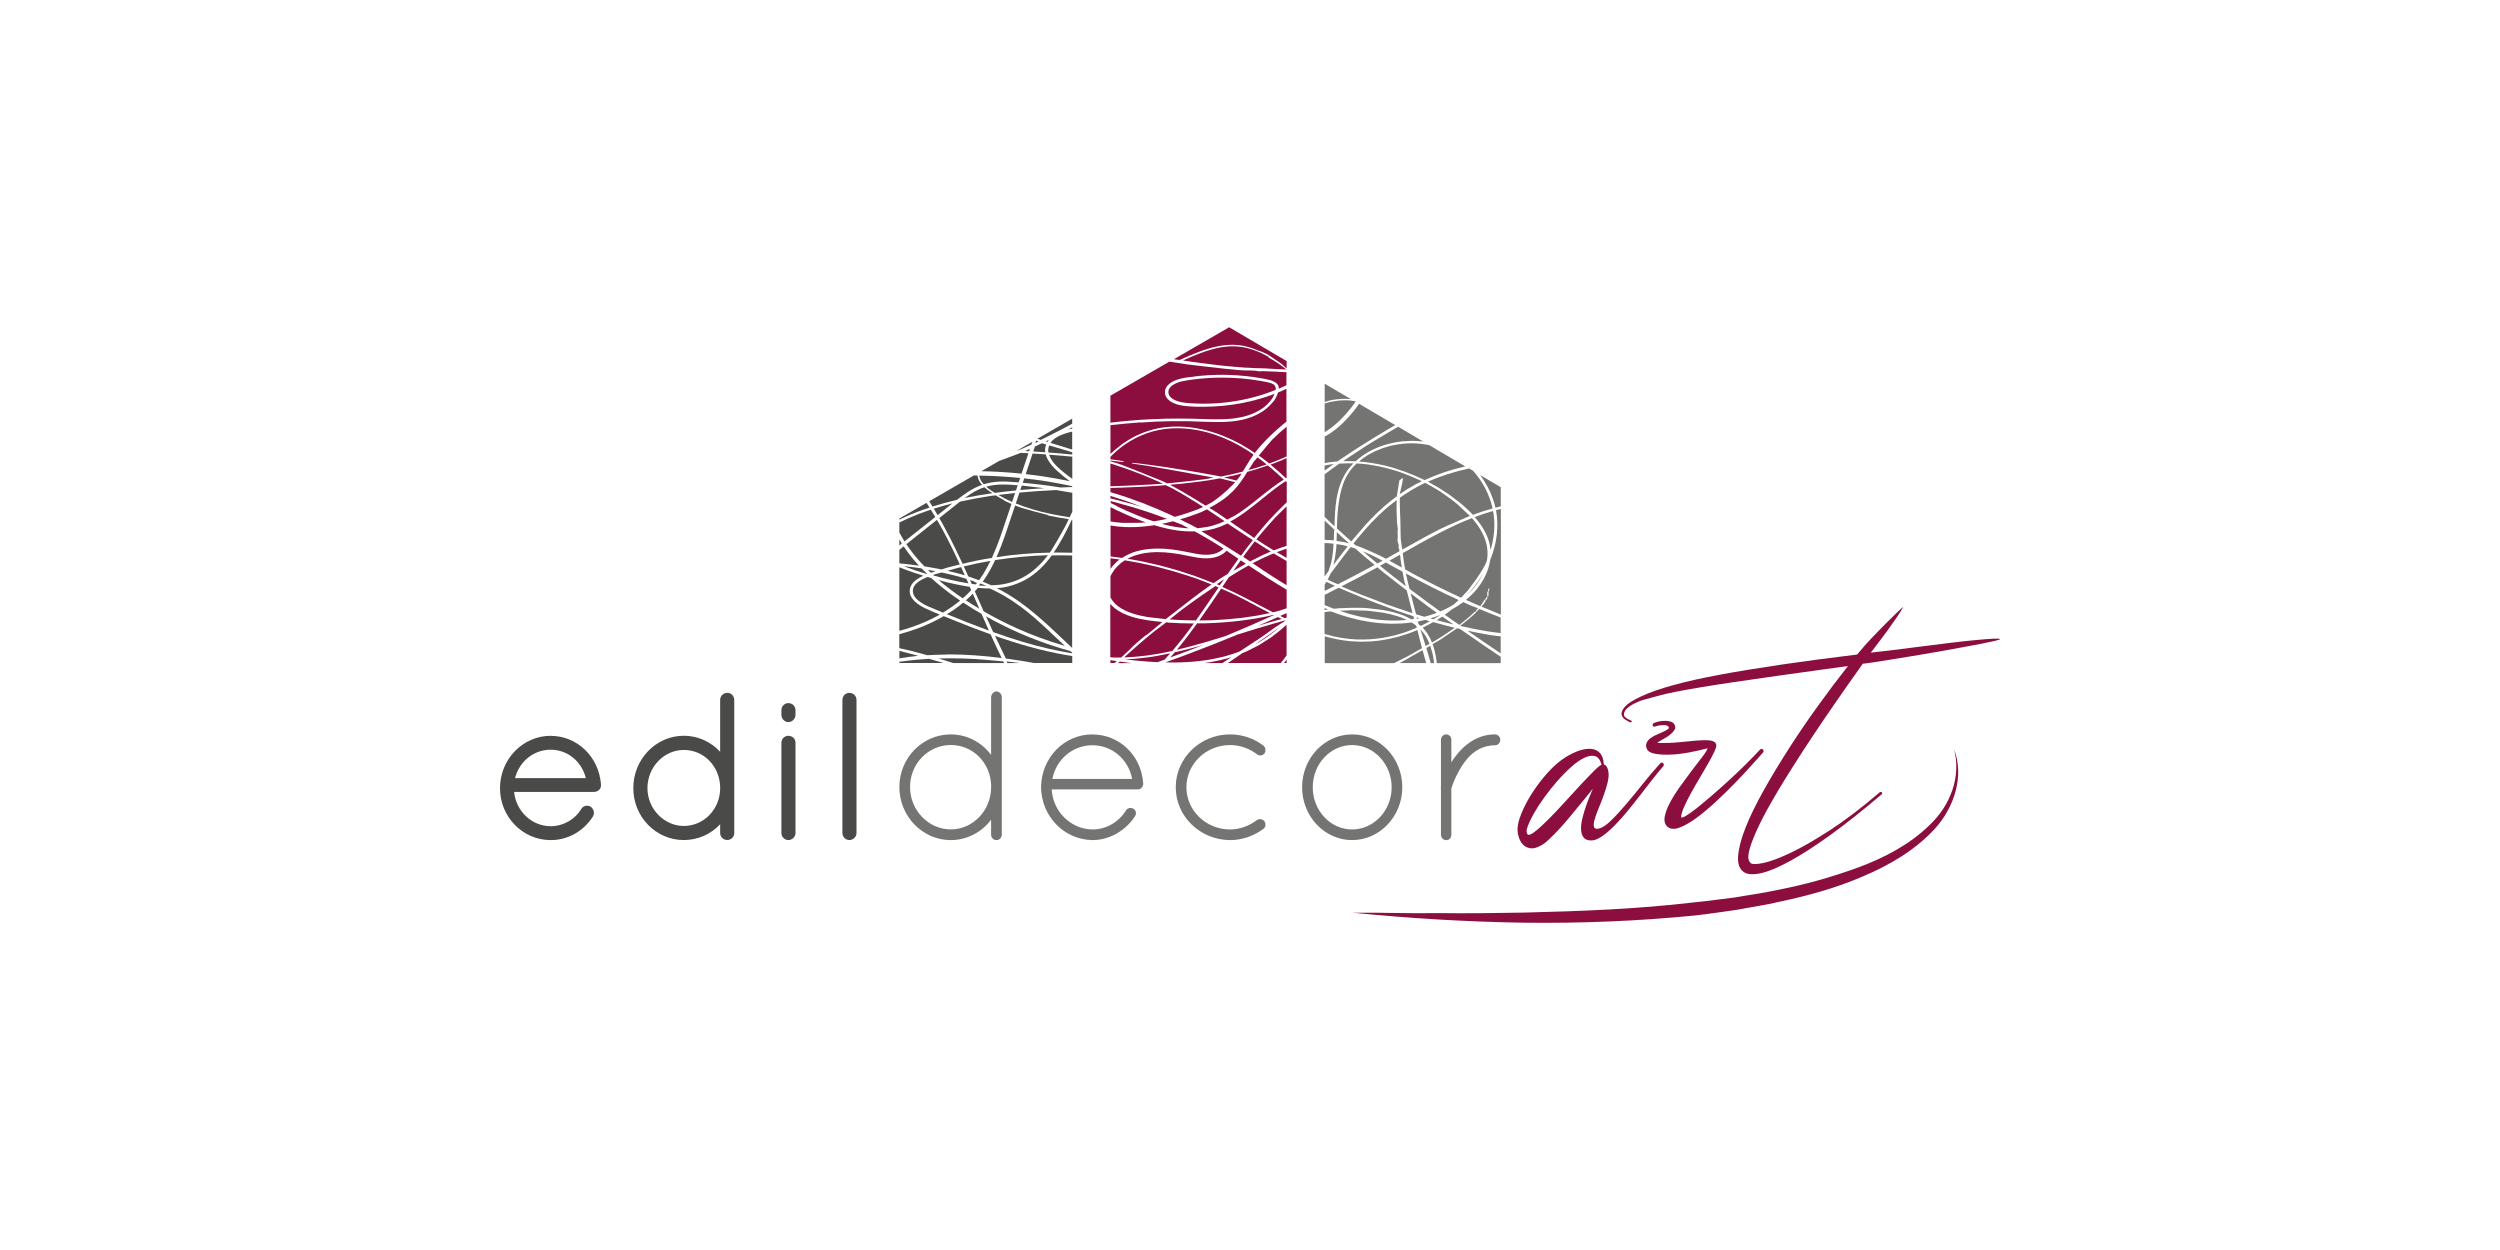 <svg xmlns="http://www.w3.org/2000/svg" id="Livello_1" data-name="Livello 1" viewBox="0 0 500 250"><defs><style>      .cls-1 {        fill: #4a4a49;      }      .cls-1, .cls-2, .cls-3 {        stroke-width: 0px;      }      .cls-2 {        fill: #8b0e3f;      }      .cls-3 {        fill: #747473;      }    </style></defs><path class="cls-2" d="M305.51,166.86c.21.24.69.07,1.44-.51.75-.58,1.63-1.38,2.64-2.39,1.02-1.01,2.1-2.15,3.25-3.42,1.15-1.27,2.24-2.46,3.27-3.56,1.04-1.1,1.93-2.04,2.7-2.81.76-.76,1.27-1.16,1.5-1.2-.26-.98-.68-1.56-1.28-1.74-.6-.17-1.3-.07-2.12.31-.82.38-1.7.99-2.63,1.82-.94.84-1.87,1.77-2.79,2.82-.92,1.04-1.8,2.14-2.63,3.29-.84,1.15-1.53,2.23-2.1,3.24-.57,1.01-.98,1.88-1.24,2.62-.26.74-.26,1.25-.02,1.51M319.76,165.71c.64-.12,1.43-.63,2.36-1.52.93-.89,1.93-1.97,3-3.23,1.07-1.26,2.19-2.61,3.34-4.06,1.15-1.45,2.29-2.79,3.41-4.03.23-.3.45-.41.67-.32.07.05.13.15.2.29.07.14.02.3-.14.47-.57.65-1.24,1.46-2.01,2.44-.77.98-1.58,2.02-2.43,3.13-.86,1.11-1.73,2.21-2.63,3.31-.9,1.1-1.79,2.09-2.68,2.98-.88.89-1.73,1.61-2.54,2.15-.81.55-1.53.8-2.17.77-.7-.03-1.18-.24-1.47-.66-.28-.41-.44-.93-.46-1.56-.02-.63.06-1.34.25-2.13.19-.79.41-1.57.67-2.32.26-.75.52-1.46.79-2.11.27-.65.48-1.17.64-1.55-.28.34-.67.81-1.15,1.42-.49.61-1.04,1.29-1.66,2.03-.62.74-1.27,1.53-1.95,2.36-.68.83-1.36,1.61-2.04,2.33-.68.72-1.33,1.38-1.94,1.96-.61.58-1.16.99-1.63,1.24-.87.48-1.59.66-2.18.55-.59-.11-1.06-.36-1.41-.73-.35-.37-.61-.81-.79-1.33-.17-.52-.27-.95-.29-1.31-.08-.98.17-2.17.75-3.57.57-1.4,1.32-2.82,2.25-4.25.93-1.43,1.97-2.78,3.11-4.03,1.15-1.25,2.28-2.23,3.38-2.92,1.02-.65,1.99-1.12,2.91-1.41.92-.29,1.73-.4,2.43-.31.7.08,1.27.38,1.7.89.43.51.66,1.23.7,2.16.13.07.26.16.4.26.11.1.21.26.31.47.1.21.18.49.23.85.08.59.02,1.29-.18,2.12-.2.82-.46,1.67-.78,2.54-.32.87-.65,1.73-1,2.57-.35.84-.62,1.59-.8,2.23-.18.64-.23,1.13-.13,1.48.1.35.4.47.93.37"></path><path class="cls-2" d="M336.24,163.35c-.02.25.25.21.82-.11.57-.32,1.3-.83,2.2-1.54.89-.71,1.91-1.56,3.05-2.54,1.14-.98,2.29-2.01,3.45-3.07,1.16-1.06,2.27-2.11,3.33-3.16,1.05-1.05,1.96-1.98,2.72-2.8.23-.3.46-.41.68-.32.07.05.13.15.2.29.06.14.02.3-.14.47-.5.55-1.22,1.36-2.19,2.44-.97,1.08-2.05,2.24-3.26,3.49-1.21,1.25-2.49,2.5-3.83,3.75-1.35,1.25-2.64,2.34-3.88,3.26-1.24.92-2.37,1.58-3.4,1.98-1.03.4-1.84.37-2.45-.09-.54-.46-.74-1.12-.61-1.97.14-.84.48-1.78,1.01-2.8.53-1.02,1.2-2.09,1.99-3.2.79-1.11,1.57-2.17,2.33-3.18.76-1.01,1.46-1.91,2.08-2.72.63-.8,1.03-1.43,1.2-1.87-1.19.31-2.45.59-3.78.84-1.33.24-2.59.39-3.77.43-1.18.04-2.2-.02-3.06-.19-.87-.17-1.39-.5-1.58-1.02-.18-.43-.19-.81-.02-1.17.16-.35.42-.66.78-.92.35-.26.75-.49,1.19-.68.44-.2.86-.38,1.25-.55.39-.18.71-.34.94-.49.24-.15.33-.3.28-.44-.1-.29-.43-.44-.99-.45-.56-.01-1.14.08-1.74.28-.26.1-.42.03-.5-.2-.08-.23.04-.41.35-.55.11-.04.36-.12.74-.21.37-.1.79-.16,1.24-.17.45-.02.87.04,1.28.16.41.12.68.37.82.74.13.32.11.61-.06.89-.17.28-.4.55-.7.82-.29.26-.63.5-1,.72-.38.22-.7.4-.98.56-.28.16-.48.29-.62.38-.14.1-.12.14.06.15,1.48.04,2.89-.02,4.23-.15,1.35-.14,2.54-.25,3.58-.34,1.04-.08,1.9-.08,2.57,0,.67.09,1.07.36,1.2.83.07.26-.06.72-.37,1.38-.31.66-.72,1.45-1.23,2.35-.51.91-1.07,1.88-1.69,2.91-.62,1.03-1.21,2.04-1.75,3.03-.54.99-1,1.91-1.38,2.76-.38.85-.58,1.52-.6,2"></path><path class="cls-2" d="M326.03,144.45c-.35-.14-.71-.34-1.1-.61-.38-.28-.59-.63-.62-1.07-.03-.43.23-.94.76-1.52.54-.58,1.58-1.24,3.13-1.96,3.36-1.57,8.64-3.03,15.84-4.36,7.21-1.34,16.33-2.68,27.38-4.02.41-.51.92-1.1,1.53-1.79.61-.69,1.26-1.38,1.94-2.09.68-.71,1.36-1.4,2.03-2.08.67-.68,1.28-1.28,1.83-1.81.54-.53.98-.95,1.31-1.26.33-.32.52-.46.55-.43-.31.58-.7,1.21-1.16,1.89-.46.68-1.12,1.6-1.96,2.77-.85,1.17-1.96,2.64-3.33,4.42,1.24-.14,2.74-.32,4.5-.53,1.76-.21,3.59-.44,5.51-.69,1.92-.25,3.82-.49,5.71-.72,1.89-.23,3.58-.42,5.08-.56,1.49-.14,2.7-.24,3.63-.29.92-.05,1.39-.02,1.41.1,0,.06-.35.18-1.08.35-.73.17-1.68.37-2.87.6-1.19.23-2.54.48-4.08.76-1.54.29-3.13.57-4.77.86-1.64.28-3.27.56-4.89.83-1.61.27-3.09.51-4.43.72-1.34.22-2.48.4-3.44.54-.96.15-1.59.23-1.88.24-4.05,5.69-7.45,10.61-10.2,14.76-2.75,4.15-4.98,7.68-6.72,10.59-1.73,2.91-3.03,5.28-3.89,7.11-.86,1.83-1.44,3.28-1.75,4.34-.3,1.06-.4,1.81-.3,2.25.1.44.27.73.51.88.36.22,1.22.19,2.57-.1,1.36-.29,3.15-.97,5.37-2.02,2.23-1.06,4.83-2.56,7.83-4.5,2.99-1.94,6.29-4.45,9.89-7.53.18-.18.35-.19.49-.05.14.15.12.29-.08.44-3.79,3.22-7.21,5.93-10.25,8.12-3.05,2.19-5.72,3.92-8.03,5.18-2.3,1.26-4.22,2.07-5.75,2.41-1.53.35-2.65.3-3.37-.14-.95-.56-1.37-1.64-1.26-3.23.11-1.59.61-3.5,1.49-5.72.88-2.23,2.08-4.7,3.62-7.44,1.53-2.73,3.22-5.53,5.06-8.4,1.84-2.87,3.79-5.72,5.83-8.55,2.04-2.83,4.04-5.48,5.98-7.94-5.36.74-9.95,1.38-13.74,1.91-3.8.54-7.03,1-9.69,1.4-2.66.4-4.88.75-6.64,1.05-1.76.3-3.27.58-4.55.83-1.27.25-2.39.51-3.36.78-.97.27-2,.55-3.1.85-.41.12-.93.33-1.56.64-.63.31-1.16.66-1.57,1.05-.41.39-.61.79-.6,1.21.01.42.47.8,1.36,1.16.19.07.25.16.17.27-.08.12-.17.15-.3.11"></path><path class="cls-2" d="M390.76,149.75c2.2,5.42.05,11.84-3.87,16.09-3.99,4.31-9.15,7.26-14.45,9.5-5.31,2.29-10.9,3.81-16.51,5-2.8.68-5.64,1.06-8.46,1.61-2.84.38-5.67.85-8.52,1.15-11.4,1.13-22.83,1.58-34.25,1.44-11.42-.18-22.81-.87-34.15-2,5.71-.06,11.39.19,17.09.08,5.69.08,11.38,0,17.06-.1,11.36-.28,22.72-.7,33.97-2.03,2.82-.26,5.62-.69,8.43-1.02,2.78-.5,5.6-.84,8.35-1.47,5.55-1.06,10.98-2.6,16.25-4.53,5.24-1.95,10.3-4.6,14.27-8.51,4-3.77,6.39-9.62,4.8-15.21"></path><path class="cls-1" d="M103.01,155.62c.86-3.36,3.75-5.68,7.13-5.68s6.22,2.37,7.02,5.68h-14.15ZM110.14,147.16c-5.59,0-10.14,4.7-10.14,10.47s4.55,10.39,10.14,10.39c3.43,0,6.59-1.77,8.45-4.74.38-.66.19-1.47-.47-1.95-.31-.19-.69-.24-1.05-.15-.35.09-.64.31-.82.62-1.27,2.12-3.61,3.44-6.11,3.44-3.77,0-6.93-2.99-7.32-6.86h15.99c.78,0,1.39-.58,1.39-1.31v-.2c-.43-5.53-4.76-9.7-10.06-9.7"></path><path class="cls-1" d="M144.03,157.3v.64c-.16,4.06-3.35,7.25-7.27,7.25s-7.27-3.39-7.27-7.56,3.26-7.64,7.27-7.64,7.12,3.22,7.27,7.32M145.46,138.57c-.79,0-1.43.63-1.43,1.39v10.39c-1.9-2.04-4.51-3.2-7.27-3.2-5.57,0-10.1,4.7-10.1,10.47s4.53,10.39,10.1,10.39c2.78,0,5.39-1.14,7.27-3.16v1.76c0,.77.64,1.39,1.43,1.39s1.39-.64,1.39-1.39v-26.66c0-.76-.64-1.39-1.39-1.39"></path><path class="cls-1" d="M157.67,140.62c-.76,0-1.39.64-1.39,1.39v.94c0,.8.64,1.47,1.39,1.47s1.43-.66,1.43-1.47v-.94c0-.77-.64-1.39-1.43-1.39"></path><path class="cls-1" d="M157.67,147.16c-.78,0-1.39.61-1.39,1.39v18.07c0,.76.64,1.39,1.39,1.39s1.43-.63,1.43-1.39v-18.07c0-.79-.62-1.39-1.43-1.39"></path><path class="cls-1" d="M169.87,138.57c-.76,0-1.39.64-1.39,1.39v26.66c0,.76.64,1.39,1.39,1.39s1.43-.63,1.43-1.39v-26.66c0-.77-.64-1.39-1.43-1.39"></path><path class="cls-3" d="M198.23,157.04v.36c0,4.68-3.62,8.48-8.07,8.48s-8.15-3.8-8.15-8.48,3.66-8.4,8.15-8.4,7.92,3.61,8.07,8.04M199.27,138.29c-.6,0-1.05.62-1.05,1.17v11.52c-1.92-2.58-4.88-4.1-8.07-4.1-5.67,0-10.28,4.72-10.28,10.53s4.61,10.61,10.28,10.61c3.18,0,6.14-1.51,8.07-4.08v2.99c0,.59.48,1.09,1.05,1.09.61,0,1.09-.48,1.09-1.09v-27.47c0-.56-.41-1.17-1.09-1.17"></path><path class="cls-3" d="M210.47,155.79c.76-3.93,4.08-6.74,8.02-6.74s7.19,2.82,7.94,6.74h-15.96ZM218.49,146.88c-5.68,0-10.2,4.64-10.28,10.58.09,5.84,4.6,10.47,10.28,10.56,3.35,0,6.61-1.83,8.52-4.79.16-.24.22-.55.15-.83-.06-.28-.23-.51-.52-.68-.58-.25-1.12-.12-1.43.34-1.48,2.4-3.99,3.83-6.72,3.83-4.33-.04-7.93-3.6-8.15-8.01h17.26c.57,0,.96-.49,1.04-.98v-.07s0-.19,0-.19c-.39-5.56-4.76-9.75-10.16-9.75"></path><path class="cls-3" d="M251.42,163.98l-.02.02c-1.58,1.22-3.5,1.89-5.39,1.89-4.81,0-8.73-3.79-8.73-8.44s3.91-8.44,8.73-8.44c1.92,0,3.84.66,5.42,1.87.5.34,1.1.26,1.46-.19.32-.48.27-1.1-.16-1.52-1.86-1.48-4.25-2.29-6.72-2.29-5.99,0-10.86,4.74-10.86,10.57s4.87,10.53,10.86,10.57c2.42,0,4.81-.82,6.77-2.33.39-.39.43-.96.08-1.47-.33-.42-.97-.52-1.44-.23"></path><path class="cls-3" d="M278.33,157.45c0,4.65-3.55,8.44-7.91,8.44s-7.87-3.79-7.87-8.44,3.53-8.44,7.87-8.44,7.91,3.79,7.91,8.44M270.42,146.88c-5.51,0-10,4.74-10,10.57s4.49,10.57,10,10.57,10.04-4.74,10.04-10.57-4.5-10.57-10.04-10.57"></path><path class="cls-3" d="M298.96,146.88c-3.25,0-6.17,1.8-8.44,5.2-.08.13-.17.26-.25.4v-4.51c0-.63-.44-1.09-1.04-1.09-.57,0-1.04.5-1.04,1.09v9.28c-.03.11-.05.26,0,.43v9.26c0,.68.53,1.09,1.04,1.09.62,0,1.04-.44,1.04-1.09v-9.27c.06-.17.21-.61.45-1.27.56-1.35,1.52-3.27,2.85-4.79,1.04-1.17,2.82-2.55,5.39-2.55.62,0,1.09-.47,1.09-1.09s-.47-1.09-1.09-1.09"></path><path class="cls-1" d="M211.53,110.5c.96,0,1.94.02,2.92.05v-6.62h-.08c-1.03,2.15-2.15,4.43-3.63,6.57.26,0,.53,0,.79,0"></path><path class="cls-1" d="M207.48,88.2c-.08-.03-.17-.05-.25-.08l-.16.48c.21-.1.43-.21.65-.32-.08-.03-.16-.05-.24-.08"></path><path class="cls-1" d="M214.44,85.71v-.26c-.06.04-.13.07-.19.11-.2.12-.38.23-.56.33.24-.06.48-.12.75-.18"></path><path class="cls-1" d="M209.17,88.29c.1.03.2.07.3.1.09-.15.19-.29.3-.42-.18.09-.35.17-.53.26l-.11.05h.03Z"></path><path class="cls-1" d="M208.18,87.97c.06-.03,4.32-2.14,6.26-3.22v-1.02l-6.96,4.02c.13.04.26.08.39.13l.3.1Z"></path><path class="cls-1" d="M209.64,89.96c0,.17,0,.35.04.54,1.87.14,3.34.26,4.77.41v-.46c-1.66-.48-3.17-.93-4.6-1.36-.13.31-.2.6-.2.88h0Z"></path><path class="cls-1" d="M206.69,90.3c.69.04,1.37.09,2.13.14l.23.02c-.02-.13-.03-.25-.03-.37-.02-.39.06-.79.22-1.19l-.29-.09c-.18-.06-.37-.11-.55-.17-.56.27-1,.48-1.42.67-.08.23-.15.46-.23.69l-.1.29h.04Z"></path><path class="cls-1" d="M214.44,89.9v-3.58c-.14.03-.27.06-.39.09-.02,0-.05.01-.07.02h-.03c-.09.03-.19.06-.28.08-1.19.33-2.06.72-2.74,1.21-.34.24-.63.54-.84.86,1.28.41,2.43.76,3.53,1.08l.81.24Z"></path><path class="cls-1" d="M199.66,98.99c.89.52,1.82.99,2.76,1.41l.6-1.8c-1.11.11-2.24.24-3.36.39"></path><path class="cls-1" d="M209.47,96.29h0c-.75-.12-1.53-.24-2.31-.34-.77-.1-1.55-.2-2.31-.28l-.3.88c2.43.22,4.93.53,7.61.95l.41-.02c.39-.02.77-.03,1.16-.05l.71-.02v-.17c-1.39-.3-2.64-.54-3.82-.75-.42-.07-.8-.14-1.16-.19"></path><path class="cls-1" d="M208.83,97.65c-.33-.05-.69-.1-1.05-.14h0c-.88-.12-1.79-.22-2.59-.3-.28-.03-.55-.06-.83-.09l-.3.88c1.49-.14,3.06-.25,4.77-.35"></path><path class="cls-1" d="M196.76,96.86l.05-.02c.1-.04.21-.07.32-.1,1.16-.32,2.46-.47,3.99-.44.76.04,1.59.09,2.61.18l.3-.89c-2.71-.27-5.47-.43-8.19-.47.05.35.16.67.33.96.14.25.33.5.59.79"></path><path class="cls-1" d="M205.88,89.81c-.3.13-.59.27-.88.4.27.01.55.03.82.04l.16-.48-.1.05Z"></path><path class="cls-1" d="M210.38,92.09c.1.14.19.26.29.39l.03.03h-.02c.76.94,1.8,1.76,2.8,2.54.34.26.69.52.98.73v-4.45c-1.61-.15-3.17-.28-4.65-.39.12.38.32.77.58,1.15"></path><path class="cls-1" d="M206.27,88.92l.19-.56-3.1,1.79s.07,0,.1,0c.89-.36,1.86-.78,2.81-1.23"></path><path class="cls-1" d="M210.4,93.1c-.66-.77-1.07-1.49-1.26-2.22l-.39-.03c-.15-.01-.31-.02-.46-.03l-1.77-.11-1.38,4.11c2.06.23,4.12.53,6.1.89.86.15,1.76.33,2.72.53-.33-.24-.69-.52-1.03-.79l-.22-.18.02-.03-.03.02c-.8-.66-1.63-1.35-2.3-2.15"></path><path class="cls-1" d="M205.09,90.62c-.19-.01-.38-.02-.57-.03l-.39-.02c-1.09.45-4.16,1.56-4.3,1.61l-3.57,2.06c2.65.05,5.35.21,8.05.49l1.37-4.08-.59-.04Z"></path><path class="cls-1" d="M200.65,96.9c-1.29,0-2.41.15-3.4.44,0,0,0,0-.01,0,.32.29.69.57,1.16.88.14.09.28.18.42.26l.06.03s.07.04.11.07c1.38-.19,2.79-.36,4.2-.49l.35-1.04c-1.11-.1-2.05-.15-2.89-.15"></path><path class="cls-1" d="M203.89,98.51c-.24.73-.49,1.46-.73,2.18,2.1.86,4.47,1.57,7.04,2.1,1.11.23,2.3.44,3.73.66.09-.18.17-.37.26-.55l.27-.57v-3.77c-1.26-.23-2.26-.4-3.23-.55-2.66.13-5.06.29-7.34.51"></path><path class="cls-1" d="M186.5,101.31c1.55-.5,3.2-.95,4.9-1.35.63-.49,1.39-1.06,2.17-1.57.95-.61,1.9-1.09,2.84-1.42-.15-.17-.27-.32-.37-.47-.29-.42-.48-.9-.55-1.41-.24,0-.48,0-.71,0l-8.94,5.16.17.27c.16.26.33.52.49.78"></path><path class="cls-1" d="M186.86,101.89l.66,1.14,2.96-2.35c-1.27.32-2.52.67-3.72,1.05l.09.15Z"></path><path class="cls-1" d="M196.88,97.45c-.89.29-1.79.73-2.69,1.29-.4.25-.82.54-1.29.88.15-.03.29-.07.44-.1,1.62-.33,3.3-.62,5.13-.88-.48-.31-1.07-.71-1.59-1.2"></path><path class="cls-1" d="M187.85,103.61l.62,1.07c.18.34.36.67.53,1,.33.6.66,1.23.98,1.85.79,1.55,1.6,3.21,2.54,5.23,2.08-.51,4-.89,5.86-1.18,1.13-2.46,2-5.07,2.84-7.6h0c.3-.91.61-1.84.93-2.76l.14-.42c-.46-.2-.94-.43-1.43-.67l-.04-.02.04-.06c-.56-.29-1.13-.61-1.72-.98-.13.02-.27.04-.4.05h-.1c-.29.05-.59.09-.88.13-1.97.3-3.92.66-5.77,1.08-.52.4-1.05.82-1.55,1.23l-.15.12c-.55.44-1.05.84-1.56,1.24l-.87.7Z"></path><path class="cls-1" d="M209.54,102.99l-.16-.04c-2.38-.59-3.36-.89-3.88-1.05h-.01c-.26-.08-.39-.12-.52-.14-.21-.05-.39-.1-.98-.3-.2-.07-.54-.19-.97-.36l-2.04,6.06c-.61,1.73-1.13,3.05-1.67,4.27.07-.01.14-.02.21-.03,3.34-.52,6.86-.81,10.47-.88.2-.27,3.08-5.03,3.76-6.69-1.45-.22-2.65-.43-3.76-.66-.35-.08-.44-.09-.44-.18"></path><path class="cls-1" d="M185.59,113.99c.19.18.38.38.58.56.25-.08.51-.16.76-.24l.18-.06c-.47-.09-.97-.18-1.52-.27"></path><path class="cls-1" d="M183.52,102.36c.75-.29,1.53-.57,2.38-.85-.02-.03-.03-.05-.05-.08-.05-.08-.1-.16-.15-.24-.14-.2-.27-.41-.4-.62l-5.44,3.14v.22c.41-.2.85-.41,1.3-.6l1.16-.51,1.18-.46Z"></path><path class="cls-1" d="M179.87,107.88v1.21l.49-.39c-.17-.26-.33-.54-.49-.82"></path><path class="cls-1" d="M182.01,111.05c-.42-.55-.84-1.13-1.27-1.78l-.87.7v2.7c1.27.12,2.59.27,3.91.46-.65-.7-1.23-1.38-1.77-2.08"></path><path class="cls-1" d="M180.9,108.28l6.16-4.88-.02-.03c-.28-.48-.58-.96-.87-1.41v-.02c-.95.31-1.73.59-2.46.87-1.31.5-2.6,1.07-3.84,1.68v2.03c.16.3.91,1.58,1.03,1.77"></path><path class="cls-1" d="M181.08,113.28c-.1,0-.2-.02-.3-.03,1.5.58,3.08,1.12,4.72,1.61-.38-.37-1.1-1.09-1.19-1.18-.68-.1-1.24-.18-1.76-.25-.49-.06-.99-.11-1.48-.16"></path><path class="cls-1" d="M184.88,113.28h.09c.06.02.12.03.19.04.96.15,1.98.34,3.11.57l1.1-.34c.84-.23,1.72-.45,2.6-.67-.89-1.93-1.67-3.52-2.44-5.02-.8-1.54-1.48-2.78-2.14-3.9-2.03,1.62-4.08,3.25-6.12,4.88.86,1.29,1.84,2.53,2.92,3.7.23.25.47.5.69.73"></path><path class="cls-1" d="M196.07,116.69c-.1.13-.2.27-.3.4.51.05,1.02.08,1.53.09-.4-.17-.81-.33-1.23-.49"></path><path class="cls-1" d="M195.4,116.59c-.44-.17-.57-.22-.57-.3-.29-.1-.56-.2-.83-.28.12.26.23.52.35.77.25.04.52.07.82.1l.11-.14c.04-.05.08-.1.13-.16"></path><path class="cls-1" d="M193.68,116.67c-.05-.12-.11-.24-.16-.36l-.24-.54c-1.55-.48-3.21-.91-4.95-1.27l-.83.21c-.09.03-.62.19-.87.27l.16.15c2.32.65,4.63,1.17,6.89,1.54"></path><path class="cls-1" d="M195.81,116.05c.6-.82,1.15-1.7,1.63-2.6.22-.4.43-.82.65-1.28-1.79.31-3.58.68-5.34,1.11.31.68.62,1.36.91,2,0,0,2.07.74,2.14.77"></path><path class="cls-1" d="M209.58,111.04c-3.53.1-7.08.43-10.55.98-.58,1.25-1.18,2.33-1.81,3.32-.19.3-.41.63-.67.99.53.21,1.08.45,1.69.72.44,0,.85-.03,1.25-.06,1.72-.15,3.42-.64,4.91-1.41,1.3-.66,2.5-1.57,3.67-2.78.53-.55,1.03-1.13,1.52-1.76"></path><path class="cls-1" d="M192.21,113.42c-.89.22-1.81.47-2.73.74,1.2.27,2.37.57,3.48.9-.27-.6-.54-1.19-.75-1.65"></path><path class="cls-1" d="M201.31,132.29c.07.14.09.18.16.32h2.48c-.42-.07-2.18-.26-2.63-.32"></path><path class="cls-1" d="M210.37,111.06c-.22.3-.41.55-.59.79-1.13,1.41-2.3,2.53-3.6,3.42-1.36.94-3.01,1.66-4.78,2.08-.65.14-1.32.24-2.02.29.38.19.73.37,1.06.55,1.69.93,3.35,2.04,5.09,3.39,2.46,1.91,4.74,4.07,6.94,6.16.6.57,1.29,1.22,1.96,1.85v-18.49c-1.35-.04-2.72-.05-4.08-.02"></path><path class="cls-1" d="M212.96,129.17c-.72-.68-1.46-1.38-2.25-2.12l-.05-.04-1.16-1.1c-1.55-1.44-3.38-3.12-5.61-4.75h-.02c-1.83-1.37-3.82-2.53-5.9-3.47-.03,0-.06,0-.09,0-.75,0-1.52-.04-2.3-.12-.21.25-.41.48-.61.71l.64,1.44c.38.85.76,1.7,1.13,2.55,2.19,1.26,4.43,2.4,6.66,3.41,2.91,1.31,6.12,2.49,9.55,3.5"></path><path class="cls-1" d="M195.58,121.09c-.34-.79-.68-1.57-1.02-2.35-.44.46-.9.9-1.38,1.33.83.55,1.71,1.1,2.69,1.68l-.29-.66Z"></path><path class="cls-1" d="M199,127.18c.63,1.35,1.99,4.17,2.11,4.4l.07.13.39.05c.18.02.35.05.53.07,1.37.2,2.86.44,4.67.77h7.68v-1.39c-4.38-.67-9.02-1.85-14.2-3.6-.43-.14-.85-.29-1.25-.43"></path><path class="cls-1" d="M214.09,130.22c-4.63-1.28-9.09-2.97-13.24-5.02-1.13-.55-2.32-1.18-3.64-1.91.51,1.14.98,2.16,1.43,3.13,4.13,1.48,7.64,2.53,11.03,3.31,1.6.37,3.21.69,4.77.94v-.13l-.06-.05c-.1-.09-.19-.17-.29-.26"></path><path class="cls-1" d="M194.21,118.03l.02-.02-.28-.64c-.91-.14-1.89-.32-2.98-.55-1-.21-2.05-.47-3.22-.78,1.47,1.25,3.08,2.47,4.79,3.63.27-.23.61-.53.93-.84.26-.25.51-.52.74-.78"></path><path class="cls-1" d="M183.11,119.56c.65.77,1.64,1.3,2.42,1.68.97.41,2,.84,3.06,1.28,1.25-.75,2.41-1.56,3.43-2.41l-.17-.12c-.44-.3-.9-.61-1.34-.92-1.53-1.12-2.97-2.28-4.27-3.46-.19-.05-.38-.11-.56-.17l-.15-.04-.1.04c-.07.03-.14.05-.21.08-.81.35-1.82.85-2.34,1.65h0c-.48.71-.39,1.69.23,2.39"></path><path class="cls-1" d="M197.76,126.11h0s.02,0,.02,0c-.44-1-.93-2.09-1.47-3.33-1.29-.74-2.52-1.5-3.67-2.26-.65.55-1.32,1.06-1.99,1.52-.4.27-.81.53-1.27.8,2.87,1.18,5.48,2.2,7.97,3.12.14.05.27.1.41.15"></path><path class="cls-1" d="M200.43,132.26c-.72-.1-5.88-.52-6.33-.5-2.12-.1-4.27-.12-6.38-.06.12.04.25.08.37.11l.87.27c.42.13.84.26,1.26.39l.44.14h10.18s-.12-.23-.16-.31l-.25-.04Z"></path><path class="cls-1" d="M183.1,131.97c-.97.09-2,.21-3.24.39v.24h8.84c-.89-.27-1.86-.55-2.88-.84-.93.05-1.85.12-2.72.2"></path><path class="cls-1" d="M179.87,130.17v1.5c1.05-.17,2.41-.38,3.77-.51-1.24-.34-3.66-.97-3.77-.99"></path><path class="cls-1" d="M186.28,122.21c-.71-.29-1.53-.65-2.29-1.13-.88-.56-1.47-1.15-1.8-1.8-.4-.77-.31-1.74.21-2.47.56-.79,1.45-1.27,2.08-1.57.07-.03.13-.06.21-.09-1.31-.41-2.48-.8-3.55-1.2-.38-.14-.77-.3-1.14-.44l-.13-.05v12.71c2.92-.78,5.63-1.87,8.07-3.24,0,0,.01,0,.02-.01l-1.68-.69Z"></path><path class="cls-1" d="M189.72,130.88c3.33,0,6.8.24,10.61.72-.72-1.48-1.45-3.03-2.21-4.73-2.21-.79-4.57-1.69-7.22-2.76l-2.15-.88c-2.66,1.55-5.65,2.76-8.89,3.6v2.8c1.71.36,3.49.8,5.59,1.41.3-.01,3.13-.15,4.27-.15"></path><path class="cls-3" d="M264.92,121.6v.39c.26-.03.43-.05.7-.08,0,0-.44-.17-.7-.32"></path><path class="cls-3" d="M280.78,123.72c-.06-.03-.13-.06-.2-.09-.34-.14-.68-.26-1.02-.37-.46-.15-.94-.28-1.44-.41-.5-.12-1.02-.23-1.59-.33l-3.12-.38-3.14-.1-2.36.12c.27.09.53.17.79.25l.27.08c.12.04.24.08.36.12.21.07.43.14.65.2.38.11.77.2,1.14.29l.29.07c.12.03.23.06.35.09.18.05.37.1.55.13.47.1.95.18,1.41.26l.16.03c.1.02.2.04.3.06.14.03.28.05.42.07.75.11,1.5.19,2.23.23.38.03.77.05,1.17.06.1,0,.19,0,.29,0,.03,0,.06,0,.08,0,.03,0,.06,0,.1,0h.13c.19,0,.39,0,.58,0,.11,0,.23,0,.34-.01.06,0,.12,0,.18,0h.14c.17-.01.34-.02.52-.03.12,0,.24-.02.36-.03.06,0,.13-.01.19-.02h.15c.09-.02.19-.03.28-.04-.15-.07-.3-.14-.44-.2-.04-.02-.09-.04-.13-.06"></path><path class="cls-3" d="M266.43,127.2c.17.04.34.09.51.12.68.14,1.32.26,1.98.35,3.3.46,6.81.24,10.16-.64.7-.19,1.42-.41,2.14-.66h.03c.68-.25,1.38-.52,2.08-.83h.02c-.05-.15-.09-.29-.14-.43-.16-.12-.31-.23-.44-.33-.02-.01-.03-.02-.05-.03-.01,0-.03-.02-.04-.03-.1-.07-.22-.15-.34-.22-.02,0-.03,0-.05,0-.02,0-.04,0-.06,0-.62.09-1.26.15-1.89.19-.15.01-.31.01-.46.02-.08,0-.16,0-.24,0-.1,0-.21,0-.31.01-.21.01-.42.02-.63.02-.23,0-.45,0-.69,0-3.01-.07-6.13-.6-9.26-1.57-.8-.25-1.62-.53-2.6-.9-.41.05-.83.1-1.24.15v4.38c.31.09.61.16.9.23.1.02.19.05.29.07.11.03.22.05.32.08"></path><path class="cls-3" d="M282.6,130.65c.21-.11.41-.23.62-.35.11-.06.21-.12.32-.18.1-.06.2-.11.31-.17.18-.1.37-.2.55-.31-.04-.14-.92-3.63-.93-3.63-.49.21-1.01.41-1.61.63-.15.06-.31.11-.46.16h-.02c-.46.16-.92.31-1.37.44-.05.02-.11.03-.16.05-.08.02-.15.05-.23.07-.57.15-1.15.29-1.73.41-.08.02-.16.03-.25.05-.05,0-.1.02-.15.03-.46.09-.93.17-1.38.23-.17.02-.34.05-.52.07-.56.07-1.07.12-1.58.15-.03,0-.06,0-.09,0-.03,0-.06,0-.09,0-.5.03-.98.04-1.44.04-.04,0-.07,0-.11,0-.03,0-.07,0-.1,0-.47,0-.94-.03-1.38-.06-.09,0-.17,0-.26-.01-.13,0-.27-.01-.4-.02-.72-.07-1.37-.15-2-.26-.25-.04-.5-.08-.76-.14h-.05s-.04-.02-.07-.03c-.25-.05-.47-.1-.67-.14-.05-.01-.11-.03-.16-.04l-.13-.03c-.18-.04-.36-.08-.54-.13-.07-.02-.14-.04-.21-.06-.05-.01-.11-.03-.16-.04l-.16-.04c-.09-.02-.19-.05-.28-.08v5.36h13.86c.77-.38,1.42-.7,2.04-1.02.43-.22.85-.45,1.32-.7.06-.03.12-.07.19-.1.09-.05.18-.09.27-.14"></path><path class="cls-3" d="M266.97,117.16c-.64-.29-1.18-.54-1.7-.79-.02.02-.03.05-.05.08l-.05.07s-.03.06-.05.09l-.08.13c-.04.06-.07.11-.11.17v1.27c.47-.23,1.01-.5,1.55-.77l.13-.06c.12-.06.24-.12.37-.19"></path><path class="cls-3" d="M265.01,121.05s.06.03.09.04c.23.1.49.2.79.32.29.11.58.23.88.34.13-.01.25-.02.37-.03.07,0,.13-.01.2-.02l.22-.02c.2-.02.4-.04.59-.05.06,0,.12,0,.19,0,.05,0,.1,0,.15,0,1.29-.08,2.47-.1,3.62-.06.02,0,.04,0,.06,0,.97,0,1.94.12,2.88.24.26.03.52.07.77.1,1.1.11,2.3.36,3.66.77.5.15.99.33,1.46.52.17.07.34.16.5.24.07.04.14.07.22.11.07.04.15.07.22.1.14.07.28.13.42.21.05,0,.1-.01.15-.02h.06c.1-.02.21-.04.31-.05-.05-.18-.1-.36-.15-.54-.87-.28-1.72-.57-2.74-.92-.12-.04-.24-.08-.36-.12-.16-.05-.33-.11-.49-.17-.37-.13-.76-.27-1.13-.41-.2-.08-.41-.15-.61-.23-3.23-1.18-6.37-2.44-9.6-3.85-.2.1-.4.2-.6.3-.15.07-.29.14-.43.22l-.41.21c-.46.23-.92.46-1.37.69v2.04s.05.02.07.03h.02Z"></path><path class="cls-3" d="M265.9,108.01s.02,0,.03,0c.3.02.57.04.83.07.02-.55.04-1.12.05-1.69h0s.08-.44.08-.44c-.15-.14-.3-.28-.45-.42l-.15-.14c-.45-.42-.91-.85-1.36-1.28v3.86c.32,0,.64.02.95.04h.03Z"></path><path class="cls-3" d="M267.16,110.26c-.02.19-.04.38-.06.58-.01.1-.03.21-.05.32-.01.06-.02.12-.03.18l-.02.11c-.03.19-.06.38-.1.58-.02.12-.05.24-.08.35-.01.06-.03.12-.04.18-.02.07-.03.13-.04.19-.01.07-.03.13-.04.2l.09-.11c.51-.67.98-1.29,1.44-1.9.07-.09.14-.18.21-.27.05-.07.11-.14.16-.21l.06-.07c.29-.37.59-.76.88-1.13-.35-.09-.71-.17-1.05-.25,0,0-.02,0-.02,0,0,0-.01,0-.02,0-.36-.07-.74-.14-1.15-.2,0,.12-.02.25-.03.38v.16c-.03.23-.05.48-.08.81v.11Z"></path><path class="cls-3" d="M265.73,115.54s-.04.08-.06.12c-.02.04-.04.08-.06.11-.03.05-.05.1-.08.15.1.05.2.1.31.15,0,0,.02,0,.03.01h.02c.09.05.19.1.29.15l.13.06s.05.02.08.04c.09.04.18.08.27.12l.09.04c.06.03.13.06.2.09.22.1.43.18.63.26h0c.89-.45,1.81-.92,2.79-1.43,1.6-.83,3.03-1.59,4.37-2.32l.18-.1c-.32-.26-.64-.53-.96-.81l-.3-.25c-.09-.08-.19-.16-.28-.23-.12-.1-.25-.21-.37-.31-.26-.22-.52-.44-.78-.67l-.58-.5c-.2-.17-.4-.35-.6-.52-.29-.1-.6-.19-.92-.29-.45.57-.92,1.18-1.53,1.99h0s-.06.08-.06.08c-.03.05-.07.09-.1.14-.58.77-1.17,1.55-1.69,2.25l-.63.84c-.08.19-.17.38-.24.53,0,.01-.01.02-.02.04,0,.01-.01.03-.02.04-.03.07-.07.14-.11.21"></path><path class="cls-3" d="M275.49,112.69c.34-.18.67-.36,1.01-.55-.09-.05-.18-.09-.26-.14l-.25-.13c-.19-.1-.39-.2-.58-.3-.1-.05-.2-.1-.3-.15-.06-.03-.12-.06-.18-.09l-.17-.09c-.14-.07-.28-.14-.42-.2-.14-.06-.27-.12-.4-.18l-.16-.07c-.05-.02-.11-.05-.16-.08-.09-.04-.19-.09-.28-.12-.26-.11-.52-.22-.78-.33,1.03.88,2,1.69,2.91,2.44l.03-.02Z"></path><path class="cls-3" d="M266.08,113.12s.02-.06.03-.09c.12-.43.21-.87.29-1.33.04-.21.07-.44.11-.68,0-.04,0-.07.01-.11v-.08c.03-.18.06-.36.08-.54v-.05s0-.04,0-.05c.03-.26.05-.47.06-.68v-.04c.02-.22.04-.46.05-.74-.6-.07-1.2-.11-1.8-.13v6.69c.26-.34.52-.69.78-1.04.11-.29.22-.62.34-1.05,0-.03.02-.06.03-.08"></path><path class="cls-3" d="M268.58,108.38s.03,0,.04,0c.41.09.83.19,1.24.3-.15-.13-.3-.26-.45-.39l-.09-.07c-.24-.21-.5-.43-.74-.65-.28-.25-.55-.51-.81-.76-.14-.13-.27-.26-.41-.39v.21c-.01.25-.02.49-.02.74,0,.27-.02.53-.03.8.38.05.78.12,1.22.21.02,0,.03,0,.05,0"></path><path class="cls-3" d="M295.91,115.84s-.02.02-.02.04c-.26.39-.54.78-.83,1.16-.09.12-.19.25-.29.37-.21.27-.43.54-.66.8-.12.14-.25.28-.37.42-.09.11-.18.21-.28.32.01,0,.02-.02.03-.03.29-.27.56-.55.82-.83.06-.07.13-.14.19-.21.26-.29.51-.59.74-.9.04-.05.07-.1.11-.16.2-.28.39-.56.57-.84.04-.07.08-.13.12-.2.19-.32.36-.64.52-.97,0-.01.01-.03.02-.04-.21.36-.44.72-.67,1.07"></path><path class="cls-3" d="M282.23,121.57c-.02-.09-.88-3.48-.88-3.48-.26-.2-.52-.4-.77-.59l-.37-.28c-1.34-1.03-2.4-1.86-3.34-2.6h-.01c-.28-.24-.57-.47-.84-.7-.18-.15-.37-.31-.55-.46l-.1.06s-.06.03-.09.05c-1.13.62-2.3,1.25-3.48,1.88-.51.27-1.04.54-1.55.81l-.55.28c-.19.1-.38.2-.57.3-.28.15-.56.29-.84.44.18.08,1.72.75,1.97.85.26.11,1.91.78,2.13.86.55.22,4.89,1.87,4.89,1.87.22.08,4.57,1.58,5.23,1.79,0,0-.27-1.04-.28-1.08"></path><path class="cls-3" d="M291.37,120.35c.15-.13.26-.24.36-.34-.68-.31-1.42-.66-2.34-1.1-.04-.02-.09-.04-.13-.06-.05-.02-.1-.05-.15-.07-.89-.43-1.8-.87-2.71-1.33-.08-.04-.17-.09-.25-.13-.08-.04-.15-.08-.23-.12-.66-.33-1.43-.73-2.21-1.14-.16-.08-.31-.17-.46-.25-.11-.06-.22-.12-.33-.18l-.12-.06c-.53-.28-1.08-.58-1.62-.87.04.21.09.42.14.64l.04.17c.02.07.03.14.05.21.03.13.06.26.09.4.13.55.26,1.09.4,1.64,2,1.52,4.06,3.04,6.13,4.52.05-.02.1-.04.14-.06l.07-.03c.16-.06.32-.13.48-.2.6-.27,1.24-.61,1.95-1.03.22-.19.42-.36.61-.54.02-.02.03-.03.05-.04.02-.02.03-.03.05-.05"></path><path class="cls-3" d="M280.89,116.35c-.12-.61-.25-1.3-.39-2.02-.14-.08-.28-.15-.42-.23l-.12-.06c-.18-.1-.35-.19-.53-.29-.78-.44-1.54-.85-2.26-1.24-.39.22-.78.44-1.17.65.83.68,1.69,1.37,2.56,2.05.25.2.51.4.77.59.15.11.29.23.44.34l.35.28c.33.26.67.52,1.01.79,0,0,0,0,0,0l-.03-.14c-.02-.06-.03-.12-.05-.19-.06-.21-.11-.38-.17-.52h0Z"></path><path class="cls-3" d="M297.31,108.89c-.36-1.61-1.23-3.25-2.59-4.88-.07-.09-.15-.17-.23-.26h0s-.07-.09-.11-.13c-.34.13-.69.28-1.03.42l-.1.04c-.07.03-.13.05-.2.08-.09.04-.18.07-.27.11-.39.17-.79.34-1.23.54-.07.03-.13.06-.19.09-.09.04-.18.08-.26.12-.54.25-1.09.51-1.51.71-.03.02-.07.03-.1.05-.04.02-.09.04-.13.06-.58.29-1.19.59-1.8.91-1.08.56-2.21,1.17-3.57,1.93-1.17.65-2.32,1.31-3.44,1.94.03.25.06.51.09.77l.03.21c.11.85.22,1.58.35,2.27,1.1.62,2.18,1.22,3.3,1.79,1.27.67,2.58,1.34,3.9,1.99.31.15.63.3.93.45.2.09.4.19.59.28l.55.26c.63.3,1.28.61,1.92.91.18-.18.36-.38.52-.56.07-.08.15-.17.23-.25.08-.08.16-.17.24-.25.15-.15.3-.31.43-.47,2.27-2.94,3.57-5.11,3.78-6.03.16-1.07.13-2.11-.1-3.08h0Z"></path><path class="cls-3" d="M279.33,100.28v-.26c-.32.24-.64.5-.94.74l-.1.08c-.08.06-.16.12-.24.18-.11.08-.22.17-.33.26-.57.47-1.11.96-1.62,1.44-.67.63-1.32,1.28-1.98,1.99-.03.03-.05.06-.08.09-.22.23-.41.44-.59.64-.03.03-.05.06-.08.09-.02.03-.05.05-.07.08-.17.19-.35.39-.52.59-.04.04-.07.08-.11.12-.03.04-.06.07-.1.11l-.04.05c-.15.17-.29.34-.44.52-.07.08-.14.16-.21.25l-.25.3c-.08.1-.16.19-.24.29-.08.09-.15.19-.23.28l-.26.32c-.07.08-.13.16-.2.25.06.05.11.1.17.15l.05.04c.08.06.15.13.23.2,1.22.37,4.42,1.84,5.23,2.25.26.13.53.28.81.43l.39-.22c.64-.36,1.27-.71,1.89-1.06l.42-.23s0-.02,0-.03l-.02-.13s0-.05-.01-.07v-.06s-.02-.05-.02-.07c0-.02-.01-.04-.02-.06v-.05s-.02-.04-.03-.06c-.02-.06-.04-.07-.04-.07l-.06-.03v-.06c.04-.1.05-.2.06-.29.01-.26-.05-.45-.12-.64-.07-.2-.14-.41-.13-.71,0-.11.01-.22.03-.33v-.03s.03,0,.03,0c-.04-.51-.08-1.44.02-1.93-.06-.05-.08-.2-.12-.6v-.06c-.02-.16-.04-.33-.06-.4v-.02s-.09-2.62-.09-2.62c0-.57.01-1.12.02-1.66"></path><path class="cls-3" d="M280.05,111.55l.13.1s0,0,0-.01c-.02-.03-.05-.08-.07-.12,0,0,0-.02-.01-.03,0,0,0-.02,0-.02h0s-.03-.08-.04-.12c0-.02,0-.03-.01-.05v-.05s-.03-.08-.04-.12c0-.02,0-.04-.01-.06l-.02-.09s0-.02,0-.03c-.26.15-.52.29-.78.44l-.74.42c-.19.11-.39.22-.58.33.86.46,1.7.92,2.49,1.37-.09-.55-.18-1.1-.26-1.64l-.05-.31Z"></path><path class="cls-3" d="M280.46,109.9h0s0,.02,0,.02c.78-.44,1.7-.95,2.6-1.45.26-.14.51-.28.77-.42.15-.08.3-.16.45-.25l.39-.22c.33-.18.66-.36.99-.54.51-.27,1.02-.53,1.52-.79l.24-.12c.11-.06.23-.12.34-.18.16-.08.32-.17.48-.25.88-.44,4.77-2.11,5.04-2.22.22-.09.45-.19.7-.29-.11-.11-2.54-2.38-2.56-2.4-.32-.26-.65-.52-.98-.77-.51-.42-2.18-1.55-2.43-1.73-.26-.15-.52-.31-.78-.47l-.08-.05c-.53-.32-1.13-.69-1.74-.99-.09-.05-.37-.19-.4-.21-.02.01-.95.47-1.28.64-.13.07-.25.14-.37.21-.07.04-.14.08-.22.12-.29.16-.59.33-.89.51-.3.18-1.26.79-1.29.81-.27.18-.63.42-.99.68-.09.79.12,4.38.12,5.06,0,.59,0,1.2.02,1.79v.14c0,.09,0,.17.01.26,0,.41.02.92.07,1.38.07.64.16,1.19.28,1.69,0,0,0,.02,0,.02"></path><path class="cls-3" d="M298.55,99.7c.22.59.4,1.21.54,1.84.35-.09.71-.18,1.06-.27v-3.83l-4.13-2.43c1.09,1.45,1.94,3.02,2.53,4.69"></path><path class="cls-3" d="M275.4,87.85c-.1.06-.2.12-.3.18-.16.1-.32.2-.48.29l-.54.33c-.14.08-.27.17-.4.25-.13.08-.26.17-.39.25l-.36.23c-.21.13-.42.26-.62.4-.09.06-.18.12-.27.18l-.35.23c-.24.15-.47.31-.71.46-.08.05-.16.1-.24.16l-.3.2c-.26.17-.51.34-.77.51-.05.04-.11.07-.16.11l-.13.09c-.26.17-.51.35-.76.52.3-.01.6-.02.89-.02.02,0,.03,0,.05,0,.02,0,.03,0,.05,0,.43,0,.89.01,1.37.04.05,0,.09,0,.14,0,.31-.29.64-.55.93-.77.03-.02.05-.04.08-.07.03-.03.06-.05.09-.08.4-.3.82-.57,1.24-.83,1.67-.97,3.54-1.65,5.57-2.03.47-.09.97-.16,1.47-.21.11-.01.22-.02.33-.02.07,0,.15,0,.22-.01h.15c.26-.03.53-.05.8-.06.13,0,.27,0,.39,0,.07,0,.14,0,.21,0h.16c.24,0,.48,0,.72.02.14,0,.29.02.43.04.07,0,.14.02.21.02.08,0,.16.01.24.02.1,0,.19.02.29.03l-5.03-2.96c-.08.05-.16.09-.23.14-.07.04-.14.08-.21.12-.5.29-1.07.62-1.61.94-.68.41-1.35.81-1.98,1.19l-.18.11Z"></path><path class="cls-3" d="M265.99,92.45c.37-.05.74-.1,1.1-.13.08,0,.16-.01.24-.02.05,0,.09,0,.14,0,.14-.1.29-.2.43-.3l.21-.14c2.76-1.9,5.77-3.79,9.18-5.81l.18-.11c.3-.18.61-.36.92-.54l.21-.12c.09-.05.17-.1.26-.15.06-.04.12-.07.19-.11l-7.23-4.26c-3.03,4.32-5.81,6.01-6.88,6.54v5.32c.2-.04.4-.07.59-.1l.11-.02c.05,0,.1-.02.15-.03.07-.01.14-.02.21-.03"></path><path class="cls-3" d="M265.73,80.15c.13-.03.27-.06.4-.09l.12-.02s.09-.02.13-.03c.07-.02.14-.03.21-.04.17-.03.34-.06.51-.08h.05s.08-.02.11-.02c.05,0,.1-.02.15-.02.26-.03.53-.05.79-.06.44-.05.89-.03,1.33,0,.16,0,.3.01.45.02l.22.03-5.26-3.1v3.65c.1-.03.19-.05.29-.08.05-.01.1-.03.15-.04.04-.01.09-.02.13-.04.08-.02.16-.05.24-.07"></path><path class="cls-3" d="M271.1,80.35l-.22-.13c-.16-.02-.31-.04-.47-.07h-.02c-.16-.02-.32-.04-.49-.07-1.08-.05-1.96-.01-2.77.13-.34.04-.71.1-1.09.18-.09.02-.18.04-.27.07-.06.02-.12.03-.17.05l-.15.04c-.17.04-.34.08-.52.13v5.75c1.23-.71,3.62-2.42,6.18-6.07"></path><path class="cls-3" d="M265.89,92.92s-.07.01-.1.02c-.03,0-.06.01-.09.02-.21.03-.48.08-.78.14v1.02s.04-.03.05-.04c.58-.43,1.17-.86,1.76-1.27-.27.03-.56.07-.85.11"></path><path class="cls-3" d="M266.56,104.93l.21.2s.09.09.14.13c0-.06,0-.11,0-.17,0-.08,0-.15,0-.23v-.17c.01-.26.02-.53.03-.78,0-.19.02-.37.03-.56l.02-.41c0-.14.01-.29.02-.43.01-.21.03-.42.05-.62l.02-.18c0-.06.01-.12.01-.19,0-.11.02-.23.03-.34.05-.45.1-.87.17-1.28.33-2.1.98-3.93,1.94-5.44.2-.31.43-.63.69-.94.05-.06.1-.11.15-.17.04-.04.07-.08.11-.12l.08-.1c.13-.15.27-.31.42-.46-.28,0-.57,0-.85,0-.07,0-.14,0-.21,0-.09,0-.19,0-.28,0-.49,0-.98.02-1.46.05-1.05.73-2.02,1.43-2.96,2.14v8.51c.38.37.74.72,1.08,1.04.19.18.37.35.55.52"></path><path class="cls-3" d="M289.44,94.86c-.18.06-.36.12-.53.19-.11.04-.21.08-.32.11-.1.03-.2.07-.3.1-.3.1-.6.21-.89.32-.19.07-.38.15-.56.23-.1.04-.21.09-.31.13-.09.04-.18.08-.27.11-.23.09-.46.19-.68.29.25.13.5.27.74.41.12.07.24.14.36.21.12.07.24.14.37.2.22.12.45.25.67.38.3.18.59.37.87.56.11.07.21.14.32.21.11.07.23.15.34.22.19.12.4.25.59.39.35.25.69.51,1.02.77l.24.19c.09.07.19.14.29.21.15.11.3.22.44.33.64.52,1.26,1.07,1.84,1.62.15.14.3.29.46.45.07.08.15.16.23.24l.14.15s.06.06.08.09c1.21-.47,2.5-.88,3.94-1.28-.61-2.76-1.96-5.37-3.9-7.53l-.8-.47c-.75.16-1.5.34-2.21.53-.14.04-.27.08-.4.12-.1.03-.19.06-.29.09l-.19.05c-.42.12-.85.24-1.26.37"></path><path class="cls-3" d="M283.74,95.96c-.09-.04-.18-.09-.28-.13-.27-.13-.56-.25-.84-.37-.04-.02-.08-.04-.12-.05-.05-.02-.1-.04-.15-.07-.31-.13-.66-.27-1.07-.43-.02,0-.04-.02-.07-.03-.02,0-.05-.02-.07-.03-.42-.16-.86-.32-1.32-.49-1.95-.65-4.06-1.15-6.28-1.48-.34-.04-.68-.08-1.04-.11-.12-.01-.26-.02-.39-.03h-.08s-.06-.01-.1-.01c-.1,0-.2-.01-.31-.02l-.29-.02s-.07.07-.1.1c-.03.03-.05.05-.08.08l-.06.06c-.09.09-.19.18-.27.27-.14.15-.27.3-.43.49,0,.01-.02.02-.03.03,0,0-.01.02-.02.02-.3.37-.55.75-.78,1.11-2.11,3.24-2.15,9.57-2.17,10.7v.14c.6.56,1.29,1.18,2.09,1.9l.22.2c.19.17.37.33.56.5.12-.15.23-.29.35-.43,0,0,2.39-2.8,2.66-3.09.32-.35.64-.69.95-1,.81-.84,1.66-1.65,2.52-2.41.07-.06.13-.11.2-.17.05-.04.1-.09.16-.13l.07-.06c.29-.24.58-.5.88-.73.15-.12.31-.24.46-.36.07-.06.15-.11.22-.17.08-.06.15-.12.23-.18.13-.1.26-.21.4-.3,0-.11.07-.51.27-1.69.11-.67.22-1.3.25-1.5v-.02s.01,0,.01,0c.62-.46.63-.46.66-.44.15.11-.37,2.23-.62,3.23.23-.16.47-.32.7-.46l.23-.15c.08-.05.15-.1.23-.16.11-.08.23-.16.35-.23.56-.35,1.11-.67,1.64-.96.41-.22.84-.43,1.28-.64-.12-.06-.24-.12-.37-.18l-.12-.06c-.05-.02-.1-.05-.15-.07"></path><path class="cls-3" d="M279.41,88.91c-1.3.2-2.6.58-3.88,1.12-.5.19-.97.45-1.43.69-.12.07-.25.13-.37.19-.1.07-.21.14-.32.21-.44.28-.89.57-1.29.91-.11.09-.21.18-.31.27.11,0,.23.02.34.03.07,0,.14.01.22.02.07,0,.14.01.21.02.13.01.27.02.4.04.18.02.37.05.55.07l.19.03c.07,0,.13.02.2.03.13.02.25.03.38.05.21.03.42.07.62.11l.2.04c.07.01.13.02.2.03.1.02.2.03.3.05.45.09.89.18,1.31.28.67.16,1.36.35,2.04.56.15.04.3.1.44.15.1.03.2.07.3.1l.26.09c.33.11.68.22,1.01.34.19.07.39.15.57.23.11.04.22.09.33.13.11.04.21.08.32.12.26.1.52.2.78.31.2.08.39.18.58.27.11.05.22.1.32.15.11.05.21.1.32.14.23.1.47.21.71.33h0s0,0,0,0c.57-.26,1.15-.5,1.64-.7.31-.13.64-.25.95-.37l.21-.08c.39-.15.8-.3,1.21-.44.17-.06.34-.11.51-.16.11-.03.21-.06.32-.1.1-.03.2-.06.3-.09.32-.1.65-.21.99-.3.17-.05.35-.09.53-.13.11-.03.22-.05.32-.08.11-.03.21-.06.32-.08.28-.07.56-.15.85-.21l-7.22-4.25c-.07-.01-.14-.03-.2-.04-.05,0-.11-.02-.16-.03-.76-.14-1.42-.23-2.04-.26-1.25-.1-2.62-.03-4.05.21"></path><path class="cls-3" d="M297.81,118.18h-.1s0,.16,0,.16c0,.06,0,.12,0,.18v.02c0,.22,0,.45-.04.67v.03s-.02.02-.02.02c-.03.03-.06.04-.09.04h-.01s-.04,0-.04,0l-.11-.08.04-.04c.06-.07.04-.18.02-.31-.03-.18-.06-.39.09-.58l.1-.11-.04-.28.25-.34-.04.62ZM297.4,119.73c-.03.06-.1.17-.11.23v.06s-.16.02-.16.02v-.03s-.01-.03-.01-.05c0-.1-.02-.28.18-.54l.02-.03h.04c.05-.02.1.02.11.04.06.07,0,.17-.08.31M298.05,111.93c-.28,2.1-1.27,4.21-2.87,6.11-.29.35-.6.68-.95,1.01-.06.06-.13.12-.19.17-.05.04-.1.08-.14.13l-.1.09c-.19.18-.39.36-.6.54l.37.17c.34.15.68.31,1.03.46.34.15.67.29,1.01.43l.46.2c.1-.14.19-.28.28-.44l.02-.03c.14-.23.29-.46.47-.7l.29-.38-.11.37s.03,0,.05,0c.04.01.06.05.07.1v.03s-.01.02-.01.02c-.22.35-.49.71-.83,1.12,1.33.56,2.63,1.1,3.87,1.59v-21.13c-.37.09-.67.16-.97.24.6,3.17.21,6.59-1.14,9.9"></path><path class="cls-3" d="M298.1,110.04c.73-2.41.94-4.79.64-7.09-.02-.17-.06-.34-.1-.55-.01-.07-.03-.13-.04-.2-1.18.33-2.38.73-3.66,1.21,1.87,2.13,2.93,4.29,3.15,6.4,0,.07.01.15.02.24"></path><path class="cls-3" d="M288,123.01h0s-.09.03-.14.05l-.04.02c-.12.05-.24.1-.36.14-.24.09-.48.17-.75.26-.05.02-.11.03-.16.05l-.16.05c-.1.03-.2.07-.31.1.11.03.21.06.32.09l.29.08c.27-.16.51-.31.74-.45.06-.04.12-.08.18-.11.04-.02.07-.05.11-.07l.08-.05c.08-.05.16-.1.24-.16"></path><path class="cls-3" d="M284.86,123.35c.46-.12.91-.24,1.34-.38.05-.02.86-.29,1.17-.41-.56-.4-1.2-.86-1.82-1.3h0c-.14-.09-2.42-1.83-2.55-1.93-.3-.23-.59-.44-.87-.66h0c.13.49.25.98.38,1.47.21.79.46,1.77.7,2.71.55.17,1.12.34,1.67.5"></path><path class="cls-3" d="M283.39,123.78c.14-.04.27-.08.4-.12-.15-.07-.3-.14-.45-.21v.05c.02.09.04.19.05.28"></path><path class="cls-3" d="M283.75,124.85s.01.01.02.02c.14.12.26.22.37.32.33-.16.66-.32.97-.48.06-.03.11-.06.17-.09.04-.02.09-.05.13-.07h.02c.18-.1.36-.2.53-.3-.29-.08-.58-.17-.86-.25l-.07-.02c-.22.06-.46.11-.72.17-.05.01-.1.02-.15.03l-.19.04c-.14.03-.27.06-.42.09l.17.53s.01.01.02.02"></path><path class="cls-3" d="M287.79,124.15c.14.04.29.08.43.11h0c.08.02.15.04.23.06l.15.04c.28.07.56.14.82.21l.11.03c.18.04.35.09.52.13.05.01.09.02.14.03l.17.04c.11.03.21.05.32.08l-1.14-.8s-.07-.05-.11-.08c-.3-.21-.59-.41-.86-.6l-.11-.08c-.37.25-.76.49-1.12.71.15.04.28.08.43.11h.05Z"></path><path class="cls-3" d="M294.63,121.3l-.25-.11c-.22-.09-.41-.17-.57-.24h-.02c-.23-.11-.46-.22-.68-.32-.15-.07-.31-.14-.46-.21-.19.14-.39.28-.59.41l-.12.08s-.1.07-.14.1c-.06.05-.13.09-.2.14-.38.24-.78.48-1.19.71-.07.06-.15.12-.23.18-.04.03-.08.06-.12.09l-.12.09c-.09.07-.17.14-.26.2-.05.03-.09.07-.14.1l-.15.11c-.14.1-.28.21-.43.31l.02.02c.15.11.31.22.46.33.37.26.74.53,1.11.79.25.17.5.35.74.51.19.13.38.26.57.39,0,0,.99-.78,1.37-1.09h.01c.57-.48,1.16-.97,1.66-1.49.02-.02.08-.07.13-.03,0,0,0,0,.01.01.19-.15.18-.17.18-.18-.01-.09.02-.17.23-.36l.18-.16c-.36-.15-.69-.29-.99-.41"></path><path class="cls-3" d="M284.52,130.04v-.02s-.07.04-.07.04c-.05.03-.1.06-.16.09,0,0-3.06,1.75-3.53,2.01h-.02c-.22.13-.44.25-.65.36l-.07.04s-.07.04-.11.06h5.33c-.02-.06-.04-.14-.06-.22-.06-.22-.49-1.74-.67-2.35"></path><path class="cls-3" d="M295.23,122.46s-.08.08-.12.12c-.05.05-.1.1-.15.15-.3.28-.62.57-.99.89-.18.15-.36.3-.54.44l-.11.09s-.1.08-.15.12c-.07.06-.14.12-.21.17-.31.25-.61.48-.9.71l.1.07s.02,0,.03,0c.91.2,1.73.38,2.5.53l.2.04c.14.03.28.05.42.08l.33.06c.09.02.17.03.26.05.1.02.21.04.31.06l.32.06c.14.02.27.05.41.07.08.01.17.03.25.04l.34.05c.16.03.32.05.48.08.08.01.16.02.24.03.05,0,.11.02.16.02l.14.02c.18.03.36.05.55.08.07,0,.13.02.2.02.05,0,.11.01.16.02l.13.02c.18.02.36.04.54.06v-3.1c-1.22-.47-2.62-1.03-4.28-1.72-.18.2-.38.39-.57.58l-.07.07Z"></path><path class="cls-3" d="M286.38,130.28c-.02-.06-.03-.12-.05-.17-.01-.05-.03-.09-.04-.14-.08-.27-.16-.56-.25-.83-.13.08-.25.15-.37.22l-.03.02c-.13.08-.26.15-.38.22.11.34.21.68.31,1.01.02.06.03.11.05.17l.05.16c.07.22.13.45.19.67.03.12.06.23.1.34l.05.16c.04.15.08.3.12.45v.03s.01.02.02.03h.66v-.02c-.04-.32-.07-.64-.12-.96-.08-.48-.17-.92-.28-1.35"></path><path class="cls-3" d="M295.88,128.46c-1.35-.92-2.66-1.82-3.9-2.67-.11-.03-.21-.05-.32-.08l-.24-.06s-3.02,2.07-3.46,2.35l-1.44.82c.04.1.07.2.1.3.02.05.03.11.05.16.02.05.04.1.05.16.03.1.07.2.1.31.04.12.07.26.1.39.01.06.03.12.04.17.01.06.03.11.04.17.03.1.05.2.07.3.03.14.05.29.08.44.01.06.02.12.03.19,0,.06.02.11.03.17.02.1.04.21.06.33.03.17.04.36.06.54,0,.06.01.11.02.17h12.79v-1.27l-.81-.54c-1.13-.75-2.29-1.54-3.46-2.34"></path><path class="cls-3" d="M299.26,127.17c-.22-.03-.44-.05-.65-.08-.5-.07-.98-.15-1.45-.23-.64-.11-1.28-.23-1.96-.37-.1-.02-.2-.04-.31-.06-.09-.02-.18-.04-.27-.06l-.29-.06c-.27-.06-.55-.11-.84-.17l.06.04c1.18.82,2.25,1.56,3.27,2.25.01,0,.02.01.03.02,1.14.78,2.22,1.51,3.29,2.23v-3.4c-.13-.02-.25-.03-.38-.05-.09-.01-.17-.02-.26-.03l-.26-.03Z"></path><path class="cls-3" d="M286.16,127.99c.08.16.16.33.23.51l.06-.03c.61-.36,1.17-.7,1.68-1.01.02,0,.03-.01.04-.02.55-.34,2.41-1.64,2.55-1.72.03-.02.06-.04.09-.06l.04-.03s.08-.05.11-.07c-.36-.09-.72-.18-1.07-.27l-.26-.07c-.11-.03-.21-.05-.32-.08-.17-.04-.34-.08-.51-.13-.23-.06-.44-.12-.66-.18-.12-.03-.24-.07-.36-.1-.12-.03-.24-.06-.36-.1-.26-.07-.52-.14-.77-.21-.17.1-.34.19-.51.28l-.08.04s-.07.04-.11.06c-.06.03-.12.07-.17.1-.3.16-.6.31-.89.46-.1.05-.19.09-.29.14l-.07.03c.12.12.22.24.32.36l.02.02s.04.05.06.07c.03.03.05.06.08.09.17.2.32.41.45.61.18.27.35.56.52.88.03.05.05.11.08.17.02.04.04.09.06.13l.05.1Z"></path><path class="cls-3" d="M285.84,128.82l.06-.04c-.04-.1-.08-.19-.12-.29l-.03-.07s-.03-.07-.04-.1c-.02-.05-.05-.11-.07-.16-.06-.13-.13-.25-.19-.37l-.03-.05s-.03-.05-.04-.08c-.02-.04-.04-.08-.06-.12-.07-.12-.15-.24-.22-.36l-.02-.04s-.03-.05-.05-.08c-.02-.03-.04-.07-.06-.1-.12-.18-.26-.36-.4-.53-.08-.11-.17-.21-.27-.33-.02-.02-.04-.04-.06-.06-.02-.02-.03-.03-.05-.05l-.02-.02s-.06-.06-.09-.1c.34,1.07.71,2.21,1.06,3.33.24-.13.47-.27.7-.41"></path><path class="cls-2" d="M254.79,126.25c-.53.37-1.04.73-1.55,1.08l-.77.54c-.47.33-.93.65-1.38.96.12-.06.24-.12.36-.19.45-.24.78-.44,1.07-.65.31-.2.64-.42.99-.67.07-.05.13-.1.2-.15.04-.03.08-.06.11-.08.22-.16.46-.33.69-.51.08-.06.16-.13.24-.19l.12-.1c.21-.16.43-.34.65-.52.09-.07.18-.15.27-.23-.27.18-.56.38-.85.58l-.17.12Z"></path><path class="cls-2" d="M256.28,125.86c-.38.32-.74.61-1.1.88-.13.1-.26.2-.39.3-.23.18-.46.36-.7.53l-1.17.74c-.14.09-.28.18-.42.27-.23.15-.49.32-.75.47l-1.25.63c-.57.32-1.21.62-2.02.94-.2.14-.41.29-.62.43l-.22.15c-.29.2-.58.4-.87.6-.4.27-.8.54-1.19.8h10.57s.08-.09.11-.13c.06-.07.13-.15.19-.23.1-.12.2-.26.3-.39.05-.07.1-.14.15-.2.05-.06.09-.12.14-.19.09-.12.19-.24.28-.38v-6.13c-.24.22-.47.41-.7.61l-.06.05s-.08.07-.12.11c-.06.05-.11.1-.17.14"></path><path class="cls-2" d="M257.32,131.97c-.1.13-.21.26-.32.39-.07.08-.13.16-.19.24,0,0,0,0,0,0h.52v-.63Z"></path><path class="cls-2" d="M245.25,131.72h0c-.41.11-.83.22-1.25.32-.96.22-2,.41-3.09.57h3.58c.31-.21.62-.42.94-.63l.48-.32c.11-.07.22-.15.33-.22-.33.1-.66.2-.98.29"></path><path class="cls-2" d="M253,126.91c.28-.2.57-.4.88-.62.27-.19.55-.39.82-.59.72-.53,2.27-1.48,2.29-1.49.03-.02.06-.04.09-.05l-.13-.06c-.21.05-.4.11-.59.16l-.4.11c-.32.09-.62.17-.91.25-2.51.71-5.02,1.5-7.45,2.26l-.13.04c-3.21,1.34-6.48,2.63-9.99,3.94-.1.04-.19.07-.28.11-.09.03-.18.07-.27.1-.18.07-.36.13-.54.2-.14.05-.29.1-.43.16l-.22.08c-.82.3-1.66.61-2.51.91l-.03.03s-.02.02-.03.03c.63.01,1.2.03,1.77.02,3.64-.03,7-.45,9.96-1.22.95-.25,1.9-.56,2.99-.97,1.07-.72,3.88-2.54,3.91-2.56.32-.22.7-.48,1.2-.83"></path><path class="cls-2" d="M250.57,90.82l-.13-.09c-.09-.06-.18-.12-.27-.19-.17-.12-.35-.25-.53-.36-.22-.14-.45-.27-.67-.4-.09-.06-.19-.11-.28-.17-.09-.05-.19-.11-.28-.17-.16-.1-.32-.2-.48-.29-.24-.13-.49-.26-.72-.38-.09-.05-.18-.09-.27-.14-.09-.05-.19-.1-.28-.15-.14-.08-.29-.15-.44-.22-.57-.27-1.14-.52-1.71-.75-3.45-1.38-6.97-2.02-10.21-1.83-3.23.15-6.52,1.28-9.26,3.19h-.02c-1.01.71-1.97,1.52-2.93,2.49v.5c.34.04.7.09,1.05.14l.13.02c.43.06.87.12,1.33.19h0c.08.02.17.04.15.13-.03.12-1.57-.08-2.49-.21l-.19-.02v.14c.27.08.56.17.87.27h.03c.31.1.63.2.96.31l.11.04c.05.02.1.03.16.05.63.2,8.34,3.32,8.34,3.32.29.14.59.28.88.43.07,0,5.78-.55,7.8-.87.24-.04,1.25-.25,1.45-.29l-2.2-.4c-3.37-.59-10.22-1.9-14-2.4h-.01s-.09-.04-.07-.09c.03-.1.64-.05,3.98.41.28.04,1.2.16,2.56.36,5.79.86,11.31,1.92,11.31,1.92,0,0,1.46-.3,2.28-.49.14-.03.28-.07.42-.1.1-.03.2-.05.3-.08.42-.1.85-.21,1.31-.32.13-.21.25-.42.38-.63.5-.83,1.07-1.78,1.79-2.76-.05-.04-.11-.07-.16-.11"></path><path class="cls-2" d="M227.22,97.05c.9-.04,1.79-.08,2.64-.13h.13c.88-.06,1.75-.11,2.59-.18h0c-.16-.08-.32-.15-.49-.23l-.17-.08c-.1-.05-.2-.09-.3-.14-.21-.09-.42-.19-.64-.28l-.29-.13c-.1-.04-.2-.09-.3-.13-.21-.09-.43-.18-.65-.27l-.31-.13c-.1-.04-.2-.09-.31-.13-.22-.09-.44-.18-.67-.27l-.17-.07c-.07-.03-.13-.05-.2-.08-.09-.04-.19-.07-.28-.11-.22-.08-.44-.17-.66-.25l-.37-.14c-.11-.04-.23-.09-.34-.13-.27-.1-.54-.2-.81-.29l-.12-.04c-.57-.2-1.12-.39-1.67-.58-.04-.01-.09-.03-.13-.04-.05-.02-.1-.04-.15-.05-.38-.13-.79-.26-1.18-.38l-.15-.05s-.1-.03-.14-.05v4.56c.9-.03,1.69-.05,2.43-.08.93-.03,1.8-.07,2.63-.11.02,0,.04,0,.06,0"></path><path class="cls-2" d="M255.13,110.91c-.13-.08-.27-.16-.39-.23-.72.29-1.45.6-2.15.93-.09.04-.17.08-.26.13-.07.04-.14.07-.22.11-.48.23-1.04.5-1.59.8h.01c.66.45,1.37.93,2.08,1.4.8.53,1.46.96,2.1,1.37.44.28.89.57,1.33.84.08.05.16.1.23.14.06.04.12.07.18.11.29.18.58.35.87.53v-4.84c-.66-.37-1.29-.74-1.99-1.16l-.2-.12Z"></path><path class="cls-2" d="M256.28,102.29s-.89.86-1.31,1.3c-.06.06-.11.12-.17.19-.04.05-.08.09-.12.14-.34.37-.65.71-.97,1.07-.06.07-.12.13-.17.2-.04.05-.08.1-.13.15-.29.34-.63.72-.95,1.1-.03.03-.06.07-.09.11-.03.03-.05.06-.08.09-.39.47-.72.87-1.02,1.24l.08.05c.48.32.99.66,1.51.98.59.37,1.18.74,1.89,1.17.4-.16.83-.32,1.27-.48.01,0,.03-.01.04-.02h.03c.44-.16.84-.3,1.23-.42v-7.88c-.07.06-.13.13-.2.19l-.09.09c-.23.22-.5.47-.75.73h0Z"></path><path class="cls-2" d="M257.12,96.25c-.27.17-.54.36-.8.54l-.05.03c-.05.03-.1.07-.15.1-.07.04-.13.09-.2.13-.3.21-.6.44-.89.66l-.03.02s-.09.07-.13.1c-.05.04-.1.08-.15.11-.3.23-.62.48-1.03.81-.02.02-.05.04-.07.06-.02.02-.05.04-.07.05-.39.31-.77.62-1.15.93-1.07.87-2.18,1.76-3.33,2.6-.72.52-1.37.95-1.99,1.33-.38.23-.69.4-.97.56-.02.01-.05.03-.07.04.32.22.64.44.96.66.08.06.16.11.24.17.38.26.75.51,1.12.77.03.02.06.04.09.06l.03.02c.9.61,1.65,1.12,2.36,1.59.22-.27.43-.53.63-.79.03-.03.05-.06.08-.1l.07-.08c.22-.27.44-.54.71-.86l.06-.07c.5-.59.97-1.13,1.43-1.65.44-.48.92-.99,1.47-1.55.03-.03.05-.05.08-.08.03-.03.05-.05.08-.08.07-.07.14-.14.22-.22.05-.05.1-.1.15-.15l.12-.12c.14-.14.29-.28.44-.43.06-.05.12-.11.17-.17.05-.05.1-.1.15-.15l.13-.13c.17-.16.34-.33.52-.5v-4.05s-.08-.08-.13-.12c-.03-.02-.05-.05-.08-.08"></path><path class="cls-2" d="M257.32,111.59v-1.85l-.07.02c-.06.02-.11.03-.17.05-.54.18-1.13.39-1.74.62.62.37,1.27.75,1.99,1.16"></path><path class="cls-2" d="M250.21,112.19c.18-.1.36-.19.55-.29.6-.31,1.18-.6,1.78-.88.14-.07.28-.13.42-.19.09-.04.17-.08.26-.11.09-.04.17-.08.26-.12.22-.1.45-.2.67-.3-1.07-.65-2.15-1.34-3.2-2.03-.08.1-.15.19-.23.29l-.27.35c-.12.15-.24.31-.35.46-.3.39-.56.74-.8,1.07-.12.16-.24.33-.36.5l-.18.25c-.04.06-.08.12-.12.17l.44.3c.31.21.62.42.93.63l.2-.1Z"></path><path class="cls-2" d="M248.15,112.06c-.52.73-1.01,1.42-1.48,2.1.77-.44,1.6-.92,2.51-1.41l-1.03-.68Z"></path><path class="cls-2" d="M235.6,71.95l.33.05.06-.03s.07-.04.11-.05c2.59-1.17,4.95-2.17,7.58-2.69,1.47-.28,2.86-.35,4.16-.19,1.26.15,2.55.52,3.92,1.12.31.04.91.32,1.54.62l.21.1c.25.17.58.39.93.62h0c1,.65,2.23,1.46,2.54,1.91.13.09.25.19.35.27v-1.47l-11.5-6.76-11.05,6.39.34.05c.16.02.32.05.49.07"></path><path class="cls-2" d="M248.32,69.4c-1.78-.28-3.76-.13-5.88.46-1.94.53-3.73,1.29-5.4,2.03-.13.06-.26.12-.39.18l-.06.03c.29.04.59.09.88.13l.52.07c.14.02.28.04.43.06.34.05.68.09,1.02.14l.32.04c.11.01.21.03.32.04.14.02.28.04.42.06.31.04.62.08.93.12l.64.08c.17.02.35.04.52.07.28.03.56.07.85.1l.64.07c.2.02.4.05.6.07.27.03.54.05.8.08l.34.03c.12.01.23.02.35.03.2.02.4.04.59.06.28.02.55.05.83.07l.33.02c.1,0,.2.02.3.02.2.02.4.03.6.05.31.02.63.04.94.05h.3c.1.02.2.03.3.03.17,0,.33.02.5.03.71.03,1.37.05,2,.05,1.36.09,2.8.17,4.4.23-1.05-.88-2.16-1.63-3.29-2.25l-.34-.18.26.02s-.08-.06-.14-.1c-1.88-1.06-3.65-1.72-5.41-2"></path><path class="cls-2" d="M254.68,76.87c-.21-.14-.46-.25-.83-.34-.12-.03-.25-.06-.38-.09-.15-.03-.3-.06-.45-.09-.25-.05-.55-.11-.85-.16-2.55-.45-5.15-.67-7.73-.67-.95,0-1.92.03-2.86.09-2.08.14-3.76.35-5.27.67-.73.19-1.64.5-2.23,1.14-.27.28-.41.65-.4,1.04.01.39.18.75.46,1.01.63.61,1.57.86,2.32,1,.41.08.82.12,1.31.15.11,0,.21.02.32.02h.02c.33.03.66.05.99.06,1.77.08,3.56.03,5.34-.14,3.53-.33,6.99-1.14,10.28-2.42.08-.03.15-.06.22-.09l.19-.08s.01-.09.02-.14h0c.03-.4-.15-.77-.47-.98"></path><path class="cls-2" d="M256.47,78.14c-.3.13-.59.25-.88.37h0s0,.01,0,.01c-.02.08-.05.17-.08.25-.06.18-.15.36-.22.52-.14.3-.29.56-.47.84l-.37.42c-1.39,1.7-3.63,2.94-6.32,3.47-2.31.46-4.55.42-7.03.34-4.67-.22-8.91-.17-12.97.15h-.04s0-.04,0-.04c-.98.07-1.98.16-2.98.25-.72.07-1.47.15-2.19.23h-.1c-.11.02-.22.04-.34.05-.13.01-.26.03-.39.04v5.75c.14-.13.28-.25.41-.37.07-.06.14-.12.21-.18.07-.06.13-.12.2-.18.12-.11.24-.22.36-.32.2-.17.41-.33.61-.48.06-.05.12-.09.18-.14.07-.05.14-.1.2-.16.11-.09.22-.18.34-.26.24-.17.5-.33.74-.48l.15-.09c.07-.04.13-.09.2-.13.1-.07.2-.13.3-.19.47-.28.95-.53,1.43-.76,1.42-.65,2.83-1.12,4.2-1.39.49-.1,1.03-.18,1.66-.24h.1c.06-.02.11-.02.17-.03.53-.05,1.1-.07,1.69-.08.02,0,.05,0,.07,0,.03,0,.05,0,.08,0,.23,0,.46,0,.69.01,2.84.09,5.75.73,8.64,1.89.57.23,1.15.48,1.72.75.06.03.12.06.18.09.05.03.1.05.14.07.44.22.92.45,1.38.71.09.05.18.1.26.16.07.04.13.08.2.12l.06.03c.39.23.79.46,1.19.71.13.08.25.17.38.25.08.06.17.11.25.17.08.06.17.11.26.17.08.05.15.1.22.15.22-.29.42-.54.63-.8,2.31-2.75,4.85-4.79,5.7-5.47v-6.57c-.24.11-.48.22-.74.34l-.05.02s-.04.02-.06.03"></path><path class="cls-2" d="M250.93,92.13l-.21.26c-.36.55-.7,1.11-1.01,1.62.35-.1.76-.21,1.15-.33.07-.02.14-.04.22-.06.08-.02.17-.05.25-.07.65-.2,1.33-.43,2.01-.66-.61-.5-1.23-.98-1.84-1.42l-.07.09c-.21.25-.37.44-.49.58"></path><path class="cls-2" d="M256.25,92.09c-.32.13-.67.27-1.05.42-.04.02-.08.03-.13.05l-.08.03c-.12.05-.24.09-.37.14-.05.02-.1.04-.16.06l-.36.13s.04.03.06.05l.09.08c.18.15.36.3.55.46.08.07.17.14.25.22l.26.22c.09.08.18.15.27.23.51.45,1.04.93,1.61,1.47l.04-.03s.06-.04.09-.06v-3.94c-.35.16-.71.32-1.08.47h0Z"></path><path class="cls-2" d="M252.17,90.63l-.41.49c.05.04.11.07.16.11.09.06.19.13.3.21.27.2.54.41.81.62.03.02.05.04.08.06.02.02.05.04.07.06.2.16.42.33.66.52,1.12-.4,2.26-.86,3.49-1.41v-5.96c-1.01.83-1.98,1.7-2.88,2.59-.37.42-.73.84-1.05,1.22-.45.54-.86,1.04-1.22,1.48"></path><path class="cls-2" d="M255.66,74.35c-.57-.01-1.23-.04-1.76-.07-.48-.02-.94-.05-1.3-.05-.09,0-.18,0-.25,0-.16,0-.28,0-.35.02-.04,0-.06.01-.08.02h-.03s-.03,0-.03,0c-.84-.16-1.41-.18-1.86-.18h-.01c-.16,0-.31,0-.46,0h-.06c-.54.01-1.13-.03-1.83-.08-1.16-.08-3.74-.38-6.01-.64-.8-.09-1.55-.18-2.17-.25-.6-.07-1.22-.14-1.91-.23-.11-.01-.23-.03-.35-.05-.08-.01-.16-.02-.24-.04-.47-.07-2.66-.4-3.09-.47l-11.79,6.81v5.39c.36-.04.72-.08,1.07-.12l.27-.03c.11-.01.22-.03.34-.04.15-.02.31-.04.46-.05.32-.03.63-.06.95-.09l.7-.06c.18-.02.35-.03.53-.05.27-.02.54-.04.81-.06l.32-.02c.12,0,.24-.02.36-.03.21-.02.42-.03.63-.05h.04s.04,0,.06,0c.71-.04,1.35-.08,1.96-.1,1.64-.08,3.3-.12,5.05-.12h.03s.07,0,.07,0c1.71,0,3.52.04,5.38.11,1.3.04,2.68.07,4.07,0,.45-.02.84-.05,1.2-.09.16-.02.31-.04.46-.06.08-.01.16-.02.24-.03,1.65-.23,3.1-.67,4.29-1.3.4-.21.79-.44,1.14-.69.35-.25.68-.52.97-.81.29-.29.56-.59.78-.9.23-.31.42-.64.57-.97h0s0-.01,0-.01l.06-.15s0-.02.01-.03c-.2.08-.41.15-.61.22l-.24.08c-.08.03-.16.06-.23.08-.12.05-.25.09-.37.13-.53.18-1.05.34-1.56.49-.47.14-.99.28-1.6.42-.12.03-.24.06-.36.08l-.16.04c-.38.09-.77.17-1.15.25l-.12.02c-.13.03-.26.05-.39.08-.47.09-.94.17-1.4.23-.04,0-.08.01-.12.02-.05,0-.09.02-.14.02-.53.08-1.09.14-1.67.2-.08,0-.16.02-.25.02-.05,0-.11,0-.16.01-.43.04-.86.07-1.29.1-.17,0-.34.02-.5.03-.42.02-.85.03-1.32.04-.05,0-.11,0-.16,0-.09,0-.19,0-.28,0-.17,0-.34,0-.51,0h-.14c-.08,0-.16,0-.23,0-.11,0-.22,0-.33,0-.07,0-.14,0-.21,0-.1,0-.21,0-.31,0-.61-.03-1.21-.06-1.78-.11-.25-.02-.5-.05-.83-.11-.41-.07-.76-.15-1.07-.24-.16-.05-.41-.14-.71-.27-.17-.08-.39-.19-.62-.34-.16-.11-.31-.23-.45-.36-.26-.25-.46-.56-.56-.91-.05-.17-.08-.35-.08-.52,0-.18.02-.35.06-.52.19-.75.83-1.26,1.33-1.55,1.12-.65,2.43-.84,3.57-1h.08c1.16-.18,2.39-.3,3.64-.37.6-.04,1.22-.06,1.83-.07,1.83-.03,3.67.04,5.48.23.59.06,1.2.13,1.81.22.6.09,1.21.18,1.8.29.06.01.13.03.19.04l.1.02s.07.01.11.02c.04,0,.07.02.11.02.03,0,.07.01.1.02.04,0,.08.02.13.03,2.47.44,2.42,1.58,2.41,1.67,0,.03.02.13.02.21.58-.24,1.08-.47,1.53-.69v-2.61h-.01s-1.51-.07-1.65-.07"></path><path class="cls-2" d="M222.43,131.49s.09.01.14.02c.53,0,1.09,0,1.66-.01.7-.63,1.19-1.09,1.56-1.44.21-.21.35-.34.48-.48.23-.24.42-.43,1.05-.99.9-.78,1.44-1.24,1.7-1.43.18-.14.22-.16.27-.15.04-.03.13-.1.38-.29.14-.11.32-.26.59-.49h.01c.41-.36.98-.83,1.79-1.48l.38-.36c-.13-.01-.27-.03-.41-.04-.09,0-.17-.02-.26-.03l-.18-.02c-.16-.02-.32-.03-.49-.05-.23-.03-.48-.06-.71-.09l-.24-.03c-.07,0-.14-.02-.21-.03-.13-.02-.26-.03-.4-.05-.33-.05-.68-.12-1.01-.18l-.11-.02c-.07-.01-.13-.02-.2-.04-.09-.02-.19-.03-.29-.05-.56-.12-1.1-.26-1.59-.42-1.31-.4-2.43-.96-3.33-1.65-.18-.14-.36-.31-.55-.49-.03-.03-.07-.07-.1-.11-.02-.02-.04-.05-.07-.07l-.07-.08c-.05-.05-.1-.11-.16-.17v10.67c.09.01.17.03.26.04h.07Z"></path><path class="cls-2" d="M234.05,131.5c1.25-.46,2.53-.94,3.82-1.43.22-.08.44-.17.65-.25.17-.07.34-.13.51-.2.54-.21,1.09-.42,1.64-.64-.21.06-.42.12-.62.18-.38.11-.75.21-1.12.31l-.18.05c-.18.05-.35.1-.52.14-.38.1-.74.19-1.15.29-.07.02-.14.04-.22.06-.11.03-.22.06-.33.08-.58.14-1.1.27-1.59.37l-.02.03c-.18.22-.36.43-.54.63-.05.05-.09.1-.13.15l-.11.13s-.06.07-.1.11"></path><path class="cls-2" d="M233.61,124.48s-.07,0-.11,0l-.26-.02c-.18.15-.38.3-.56.44l-.12.09c-.26.2-.45.35-.6.45-.3.22-.6.44-.91.68l-.23.18c-.85.68-1.85,1.52-2.89,2.42l-.06.05c-.17.15-.35.3-.52.46l-.27.24c-.16.14-.31.28-.47.41l-.33.29c-.13.12-.26.24-.4.36l-.21.19c-.06.05-.12.1-.17.16-.13.12-.25.23-.38.35l-.28.26c.29-.01.6-.03.89-.05l.3-.02c.12,0,.25-.02.37-.02.2-.01.4-.02.61-.04.4-.03.82-.08,1.22-.13l.29-.03c.12-.01.23-.03.35-.04.18-.02.36-.04.55-.06.46-.06.95-.14,1.41-.22l.26-.04c.12-.02.23-.04.35-.05.15-.02.31-.05.47-.08.63-.11,1.29-.25,1.93-.39.1-.02.19-.04.29-.06.11-.02.22-.04.34-.07.36-.42.72-.85,1.08-1.3.07-.09.14-.18.21-.27.05-.07.11-.13.16-.2l.14-.17c.19-.23.38-.48.58-.72.1-.12.19-.25.29-.38.06-.08.12-.15.17-.23l.16-.21c.16-.2.31-.4.47-.61.09-.12.19-.25.28-.38.05-.07.11-.15.16-.22l.12-.16c.16-.21.31-.42.47-.64-.66,0-1.32-.02-1.91-.04-.09,0-.19,0-.29,0-.11,0-.22,0-.33,0-.87-.03-1.73-.08-2.57-.14h-.05Z"></path><path class="cls-2" d="M236.18,124.01c.13,0,.25.02.37.02.9.04,1.78.06,2.63.06.16-.22.32-.45.47-.67.1-.15.2-.29.31-.44,1.05-1.49,2.14-3.09,3.55-5.18l.21-.31c-.19-.09-.39-.17-.58-.25h-.01s-.03-.02-.05-.03c-.33.22-.65.44-.97.66-.14.1-.28.19-.42.29-.15.1-.29.2-.44.3-.25.17-.52.35-.77.52-1.01.71-3.46,2.44-4.1,2.95-.59.47-1.24.99-1.88,1.5l-.56.45c.64.05,1.27.08,1.91.12.1,0,.2.01.31.02"></path><path class="cls-2" d="M252.95,124.58l-.17.07c-.11.05-.23.1-.34.15l-.12.05c-.21.09-.42.18-.63.27-.05.02-.11.05-.16.07l.13-.04c.34-.1.69-.21,1.04-.32l.14-.04c.12-.04.24-.07.36-.11.37-.11.76-.22,1.14-.33l.18-.05c.09-.03.18-.05.28-.08.56-.16,1.07-.3,1.54-.43-.25-.12-.5-.25-.75-.38-.46.2-.9.4-1.34.59-.15.06-.29.13-.43.19-.29.13-.58.26-.87.38h0Z"></path><path class="cls-2" d="M254.68,122.97c-.47.12-.92.22-1.38.32-.09.02-.18.04-.27.05-.07.01-.13.03-.2.04l-.12.02c-.3.06-.6.12-.92.18-.43.08-.89.15-1.32.22-.05,0-.09.02-.14.02-.05,0-.1.02-.15.03-.56.08-1.15.17-1.77.25-2.37.3-4.85.49-7.37.56-.25,0-.5.01-.78.01h-.11c-.23,0-.47,0-.73,0-.03.04-.06.09-.09.13l-.07.1c-1.08,1.5-2.05,2.78-2.95,3.91-.32.4-.61.75-.9,1.1l-.03.04c3.32-.78,6.62-1.77,9.69-2.73h0c1.61-.66,3.26-1.36,4.9-2.07.37-.16.75-.33,1.11-.49.25-.11.49-.22.74-.33l.7-.31c.75-.33,1.52-.66,2.27-1.01h-.02s-.05-.04-.07-.05c0,0-.01,0-.02,0"></path><path class="cls-2" d="M256.25,123.29l.08.04c.2.1.4.2.6.3.08-.02.15-.04.23-.06.05-.01.11-.03.16-.04v-.91c-.42.19-.84.38-1.26.57.06.03.12.06.18.09"></path><path class="cls-2" d="M252.84,115.15c-.15-.1-.3-.2-.45-.3-.83-.54-1.77-1.15-2.69-1.76-1.23.68-2.51,1.45-3.92,2.35-.44.64-.87,1.28-1.32,1.94h0s1.05.48,1.05.48c1.39.61,2.73,1.3,4.03,1.97l.58.3c.68.35,1.36.71,2,1.05l.2.1c.75.39,1.52.8,2.28,1.19.49-.12.97-.25,1.43-.38.06-.02.12-.04.18-.06.05-.02.1-.03.15-.05.34-.1.66-.21.97-.32v-3.72c-1.17-.69-2.43-1.46-3.84-2.36-.22-.14-.43-.28-.65-.42"></path><path class="cls-2" d="M251.2,121.14c-1.97-1.04-4.01-2.12-6.13-3.05-.16-.07-.32-.14-.48-.21-.12-.05-.24-.11-.36-.16l-.65.97c-.42.62-.83,1.23-1.25,1.84-.79,1.16-1.6,2.33-2.48,3.56h0c.7,0,1.42,0,2.13-.03,1.12-.04,2.23-.11,3.29-.19.19-.01.37-.03.55-.05.13-.01.27-.03.41-.04l.22-.02c.64-.06,1.3-.12,1.93-.19.26-.03.52-.07.77-.11.15-.02.3-.05.45-.07.14-.02.29-.04.44-.06.43-.06.87-.12,1.29-.19.29-.05.58-.11.86-.17.15-.03.31-.06.46-.09.14-.03.29-.06.43-.08.3-.06.61-.12.9-.18-.49-.25-.98-.51-1.47-.77-.44-.23-.88-.46-1.32-.69"></path><path class="cls-2" d="M233.02,130.87c-.07.01-.14.03-.2.04-.43.09-.86.16-1.27.24l-.15.03c-.93.16-1.9.33-2.86.41-.25.03-.5.05-.75.08h-.02c-.74.08-1.49.17-2.25.18l-.51.02c2.15.27,4.34.46,6.5.56.3-.11.59-.21.89-.32l.54-.2c.37-.4.73-.82,1.1-1.25-.3.06-.59.12-.87.18l-.15.03Z"></path><path class="cls-2" d="M223.64,132.63h2.73c-.81-.1-1.62-.2-2.42-.32-.08.08-.16.16-.24.24l-.08.08Z"></path><path class="cls-2" d="M222.39,132.08h0s-.1-.02-.15-.03l-.15-.03v.58h.81c.18-.16.33-.29.45-.39-.08-.01-.17-.02-.25-.03h-.01c-.23-.03-.47-.07-.71-.1"></path><path class="cls-2" d="M222.13,99.19s-.03,0-.04-.01v.5c.37.09,4.13,1.04,6.32,1.69-2.06-.8-4.11-1.51-6.12-2.13-.05-.02-.1-.03-.16-.05"></path><path class="cls-2" d="M242.09,96c-.62.1-1.26.19-1.92.28-.23.03-.46.06-.7.09l-.32.04c-.11.01-.22.03-.33.04-.22.03-.44.06-.66.08-.26.03-.52.06-.79.09l-.35.04c-.12.01-.23.03-.34.04-.21.02-.43.05-.65.07-.3.03-.6.06-.91.08l-.63.06c-.17.02-.34.03-.52.05h.02c.41.22.84.44,1.25.67.96.53,1.99,1.13,3.17,1.84.99.59,1.94,1.18,2.71,1.66.43-.22.85-.44,1.22-.65,1.41-.94,2.76-2.06,4-3.33.18-.19.37-.39.57-.59,0,0,.05-.06.11-.13l-3.04-.76c-.65.12-1.29.23-1.9.33"></path><path class="cls-2" d="M246.5,95.15c-.06.01-.11.02-.17.04-.05,0-.1.02-.15.03-.67.15-.91.18-1.4.28l2.52.61c.34-.4.8-.98,1.02-1.4-.7.18-1.28.32-1.83.45"></path><path class="cls-2" d="M223.3,98.79c.64.2,1.3.41,1.94.63.25.08.5.18.74.26.16.06.31.11.47.17.16.06.31.11.47.17.48.17.97.34,1.44.52.32.12.64.25.95.38.17.07.34.14.5.21.17.07.34.14.51.2.35.14.72.28,1.07.43.98.42,1.97.86,2.95,1.32.19.09.38.18.58.28,0,0,.01,0,.02.01,1.59-.43,3.21-.96,4.8-1.58.27-.12.55-.25.88-.41l-.06-.04c-.09-.05-.17-.11-.26-.16l-.07-.05c-.39-.25-.79-.51-1.16-.74-.15-.09-.29-.18-.44-.27-.1-.06-.2-.12-.3-.18l-.28-.18c-.2-.12-.4-.25-.59-.36-.3-.18-.58-.35-.86-.51l-.14-.08c-.07-.04-.14-.08-.21-.13-.1-.06-.2-.12-.3-.17-.49-.28-.98-.55-1.44-.8-.19-.1-.39-.2-.65-.33l-.14-.07c-.18-.09-.37-.18-.57-.28-.33.03-.65.05-.97.07-.17.01-.34.02-.51.04-1.7.12-3.15.2-4.42.26-.8.04-1.67.07-2.64.11-.17,0-.33.01-.49.02h-.27c-.59.03-1.19.05-1.76.07v.82c.18.05.35.11.53.17.13.04.27.09.4.13l.28.09Z"></path><path class="cls-2" d="M246.86,103.19c.13-.08.25-.16.37-.23.07-.04.13-.09.2-.13.07-.05.14-.09.21-.14.17-.11.35-.22.52-.34.39-.26.75-.53,1.02-.73.03-.02.06-.04.08-.06.03-.02.05-.04.08-.06.34-.25.68-.51,1.05-.8.49-.38,1-.79,1.45-1.15l.12-.1c.35-.28.71-.57,1.07-.85.04-.03.08-.06.12-.09.03-.02.06-.05.09-.07.34-.27.67-.52,1.01-.78.07-.05.14-.11.21-.16.05-.04.11-.08.16-.12l.09-.06c.26-.19.53-.39.8-.58.09-.07.19-.13.28-.19.07-.04.13-.09.2-.13l.19-.13c.19-.13.38-.26.57-.39l-.07-.06c-.81-.76-1.55-1.44-2.27-2.05l-.09-.08s-.08-.07-.12-.1c-.03-.03-.06-.05-.09-.08-.18-.15-.36-.31-.54-.45-.67.24-1.37.47-2.14.71-.02,0-.04.01-.05.02-.02,0-.04.01-.07.02-.58.18-1.16.35-1.86.54-1.63,2.7-3.24,4.95-7.59,7.21.56.34,1.13.7,1.7,1.05.65.44,1.29.88,1.89,1.3.12-.06.24-.13.36-.2.07-.04.15-.08.22-.12.07-.04.15-.08.22-.12.19-.1.39-.21.57-.32"></path><path class="cls-2" d="M223.38,101.26c.1.05.19.09.29.14.51.24,1.02.47,1.51.69l.04.02.67.29h0c.44.2.88.39,1.31.56.34.14.69.28,1.1.44.03.01.06.02.09.04.04.01.07.03.11.04.75.29,1.49.55,2.26.79.84-.13,1.72-.29,2.61-.5-.02,0-.04-.02-.07-.03l-.18-.07c-.2-.07-.4-.15-.59-.22-.08-.03-.16-.06-.24-.09l-.33-.12c-.26-.09-.52-.19-.78-.28-.06-.02-.13-.04-.19-.07-.06-.02-.12-.04-.17-.06l-.09-.03c-.28-.1-.56-.19-.83-.29-.43-.14-.85-.28-1.25-.41-1.01-.33-2.1-.66-3.21-.98-.26-.08-.54-.15-.81-.22-.18-.05-.36-.1-.54-.15-.16-.05-.33-.09-.49-.14-.47-.13-.96-.27-1.46-.39v.39c.33.16.65.32.97.47l.11.05c.07.03.14.07.21.1"></path><path class="cls-2" d="M224.54,104.57s.07,0,.1,0c.18,0,.35,0,.53,0h.06c.36,0,.74.01,1.09,0,.15,0,.29,0,.44,0,.09,0,.17,0,.26,0h.25c.22,0,.45-.01.67-.02.15,0,.3-.02.45-.02h.06c.08-.01.17-.02.25-.02.15-.01.31-.02.47-.04-.29-.1-.57-.2-.85-.3-.53-.19-1.06-.4-1.58-.61-.19-.08-.38-.16-.56-.24-.09-.04-.18-.08-.27-.12-.08-.04-.17-.07-.25-.11-.17-.07-.33-.14-.5-.21-.18-.08-.36-.16-.54-.25-.08-.04-.16-.08-.24-.11l-.24-.11c-.19-.09-.38-.17-.57-.26-.13-.06-.26-.13-.39-.19-.08-.04-.16-.08-.24-.12-.09-.04-.18-.09-.26-.13-.19-.09-.39-.19-.58-.29v2.87c.72.13,1.51.23,2.34.28.03,0,.07,0,.11,0"></path><path class="cls-2" d="M226.38,110.56c1.16-.42,2.39-.68,3.66-.78,2.16-.18,4.49.02,7.35.61l.39.08c1.06.22,2.06.43,3.07.48,1.2.07,2.28-.16,3.12-.66.28-.17.52-.36.73-.57-.45-.3-1.35-.89-2.5-1.58l-.04-.02s-.04-.03-.07-.04c-.18-.11-.37-.22-.56-.33l-.08-.05c-.22-.13-.45-.26-.68-.39l-1.84-1.04c-.23,0-.43.01-.62.01-.15,0-.31,0-.46-.01-.08,0-.16,0-.25-.01-.06,0-.12,0-.18,0-.12,0-.24,0-.36-.01-.59-.04-1.12-.09-1.62-.16-1.31-.19-2.66-.48-4.11-.91-.1-.03-.21-.06-.32-.1l-.12-.04c-1.68.26-3.29.39-4.78.39-1.41,0-2.76-.11-4-.33v6.19l2.3.3c.64-.42,1.31-.76,1.99-1.01"></path><path class="cls-2" d="M222.29,119.82c.03.06.07.11.11.17.03.04.06.07.08.11.02.02.04.05.06.07l.05.07c.05.07.11.14.17.21.03.03.06.06.09.09.02.02.04.04.06.06l.05.06c.06.07.13.14.2.21.14.13.3.26.45.38,1.77,1.32,4.12,1.84,5.74,2.12.29.04.58.08.87.12.05,0,.1.01.16.02l.19.02c.19.02.37.05.57.07h.12c.28.04.56.08.86.11h.02c.32.03.66.07,1.01.1.28-.21.59-.44.94-.72.34-.26.71-.55,1.1-.85l.14-.11c.98-.78,2.09-1.64,3.34-2.59.17-.13.33-.25.5-.37.11-.08.21-.16.32-.24l.32-.24c.26-.19.52-.39.77-.57.19-.14.37-.27.56-.4.1-.07.2-.14.3-.22.1-.07.2-.14.3-.21.19-.14.38-.27.56-.4l-.17-.07c-.3-.12-.61-.25-.92-.36l-1.96-.76-1.99-.66c-1.65-.54-3.39-1.04-5.32-1.53-.11-.03-.22-.06-.33-.09-.14-.04-.28-.08-.42-.11-.5-.12-1.02-.23-1.51-.34l-.43-.09c-.15-.03-.31-.07-.46-.1-.23-.05-.47-.11-.71-.16-.48-.1-.97-.18-1.44-.26-.16-.03-.31-.05-.47-.08-.16-.03-.32-.06-.48-.09-.24-.05-.49-.09-.74-.13-.14.09-.27.19-.4.29-.04.03-.08.06-.12.09-.05.04-.1.07-.15.1-.08.05-.15.11-.22.17-.17.14-.32.3-.47.45l-.07.07s-.07.07-.11.11c-.05.04-.1.09-.14.14-.2.22-.4.47-.6.77-.1.14-.18.29-.26.43l-.05.08c-.03.05-.06.1-.09.15-.06.1-.13.21-.18.32v4.27c.03.05.06.1.09.15.02.03.03.05.05.08.02.03.03.05.05.08"></path><path class="cls-2" d="M222.56,113.17c.22-.26.44-.49.67-.71.11-.1.23-.21.37-.32.03-.02.06-.05.1-.07l.12-.09s.07-.05.1-.08c-.61-.09-1.22-.18-1.82-.25v2.12c.07-.09.13-.17.2-.26l.08-.1s.05-.06.07-.1c.04-.05.07-.1.11-.15"></path><path class="cls-2" d="M240.47,105.52c.07-.01.14-.02.22-.03.08-.01.16-.02.23-.03.12-.01.25-.03.37-.05.45-.08.9-.19,1.32-.31.38-.11.77-.24,1.18-.39.08-.03.17-.07.26-.11.06-.03.12-.05.17-.07l.1-.04c.19-.08.4-.16.6-.26-.25-.17-.48-.32-.71-.48l-.83-.56c-.55-.37-1.06-.7-1.54-1.03l-.45-.29c-.45.22-.87.42-1.27.6-1.38.54-2.77,1.01-4.12,1.41l.07.03c.11.05.22.11.34.16.05.02.09.05.14.07.34.17.67.34.98.5.81.32,1.28.71,2,1.01.21-.02.76-.1.96-.13"></path><path class="cls-2" d="M236.63,105.05l-.14-.07c-.66-.26-1.29-.51-1.88-.73-.85.22-1.58.39-2.23.52.04.01.09.03.13.04.4.11.78.21,1.15.29.38.09.77.16,1.14.23.07.01.13.02.19.03.05,0,.09.01.14.02h.04c.24.05.49.09.74.12.09.01.18.02.27.03.05,0,.1.01.15.02h.07c.19.03.39.05.58.07.1,0,.2.01.3.02.05,0,.1,0,.15,0h.05c.09,0,.18.01.27.02l-.31-.16c-.2-.1-.4-.21-.59-.31-.08-.04-.16-.08-.24-.12"></path><path class="cls-2" d="M246.07,105.07l-.56-.38c-.33.16-.66.3-1.02.45-.05.02-.09.04-.14.06-.06.03-.11.05-.17.07-.46.18-.92.34-1.38.47-.61.18-1.81.4-2.52.5,1.06.6,7.14,4.37,7.92,4.9.54-.74,1.15-1.56,1.89-2.5.06-.08.12-.16.19-.24.08-.11.19-.27.28-.38,0,0-2.93-1.88-4.49-2.95"></path><path class="cls-2" d="M246.07,114.04c.49-.72,1.02-1.47,1.61-2.29-.61-.4-2.2-1.49-2.36-1.6-.41.44-.97.81-1.62,1.08-.89.37-1.97.51-3.23.41-.98-.08-1.94-.28-2.87-.47l-.29-.06c-2.2-.46-4.01-.68-5.7-.68-.18,0-.36,0-.55,0-2.14.06-4.07.51-5.58,1.32l2.7.48,3.84.87,1.26.35,2.52.7c.5.17,1.01.34,1.5.5l.1.03c1.11.36,2.25.73,3.33,1.18.23.09.47.18.7.27l.2.08c.35.14.71.28,1.07.42.31-.21.63-.42.93-.63l.09-.06c.06-.04.12-.08.18-.12.07-.05.15-.1.22-.15.49-.32.98-.63,1.46-.92.05-.07.09-.13.14-.2l.11-.16c.08-.12.16-.24.24-.35"></path><path class="cls-2" d="M243.39,116.84l.53.25.93-1.26s-1.31.86-1.46,1.01"></path></svg>